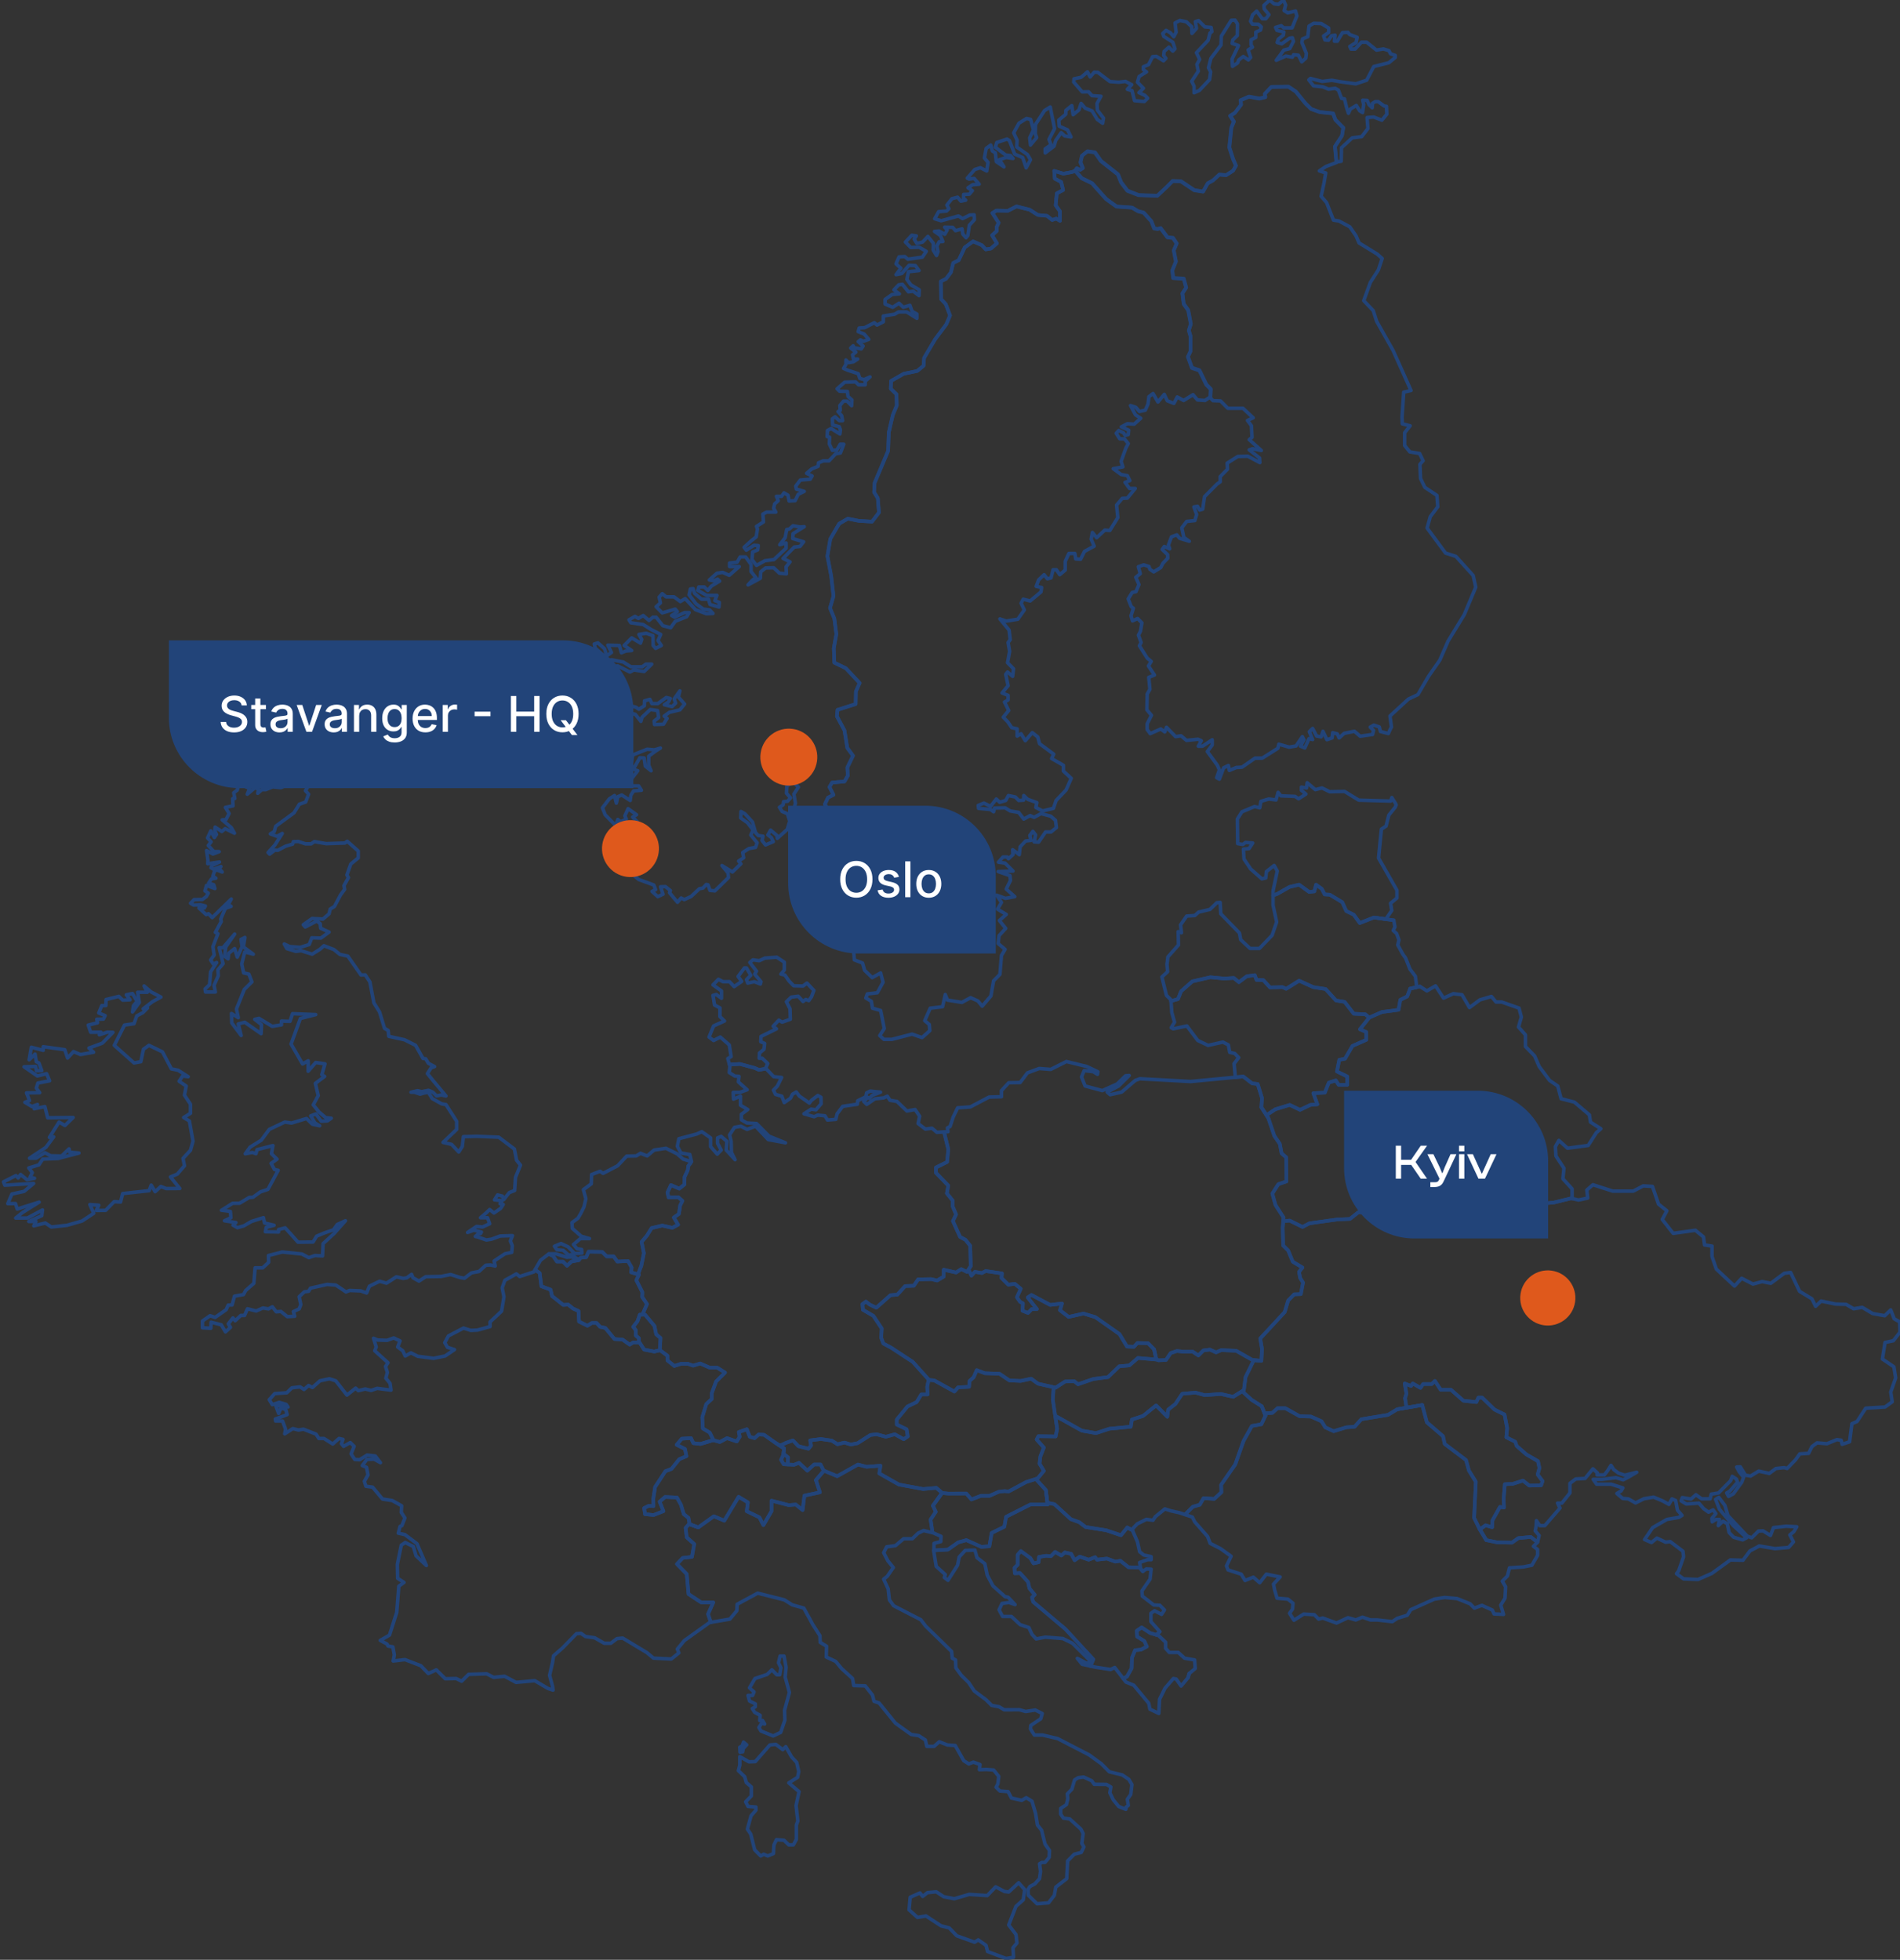 <?xml version="1.0" encoding="UTF-8"?>
<svg xmlns="http://www.w3.org/2000/svg" width="540" height="557" viewBox="0 0 540 557" fill="none">
  <rect x="0" y="0" width="540" height="557" fill="#333333" stroke="none"/>
  <g clip-path="url(#clip0_1_5)">
    <path d="M323.896 445.516L324.795 446.613L324.181 445.845L323.896 445.516Z" stroke="#224479" stroke-miterlimit="10" stroke-linecap="round" stroke-linejoin="round"></path>
    <path d="M359.374 401.661L358.584 399.664L359.659 402.363L359.374 401.661Z" stroke="#224479" stroke-miterlimit="10" stroke-linecap="round" stroke-linejoin="round"></path>
    <path d="M328.657 464.67L328.855 464.472L329.623 463.727L328.657 464.67Z" stroke="#224479" stroke-miterlimit="10" stroke-linecap="round" stroke-linejoin="round"></path>
    <path d="M337.65 476.825L337.672 476.694L337.98 475.641L337.65 476.825Z" stroke="#224479" stroke-miterlimit="10" stroke-linecap="round" stroke-linejoin="round"></path>
    <path d="M399.743 400.104L397.11 400.543L404.219 399.336L399.743 400.104Z" stroke="#224479" stroke-miterlimit="10" stroke-linecap="round" stroke-linejoin="round"></path>
    <path d="M222.668 413.2L222.822 411.664L222.646 413.485L222.668 413.2Z" stroke="#224479" stroke-miterlimit="10" stroke-linecap="round" stroke-linejoin="round"></path>
    <path d="M185.945 384.129L187.569 383.734L187.525 383.756L185.945 384.129Z" stroke="#224479" stroke-miterlimit="10" stroke-linecap="round" stroke-linejoin="round"></path>
    <path d="M202.772 409.297L199.086 410.394L202.706 409.319L202.772 409.297Z" stroke="#224479" stroke-miterlimit="10" stroke-linecap="round" stroke-linejoin="round"></path>
    <path d="M328.617 386.3L328.003 383.492L328.661 386.41L328.617 386.3Z" stroke="#224479" stroke-miterlimit="10" stroke-linecap="round" stroke-linejoin="round"></path>
    <path d="M221.419 410.746L220.278 410L222.823 411.667L221.419 410.746Z" stroke="#224479" stroke-miterlimit="10" stroke-linecap="round" stroke-linejoin="round"></path>
    <path d="M297.743 427.61L297.677 427.106L297.238 423.508L297.743 427.61Z" stroke="#224479" stroke-miterlimit="10" stroke-linecap="round" stroke-linejoin="round"></path>
    <path d="M265.146 427.947L267.734 424.327L267.756 424.305L265.146 427.947Z" stroke="#224479" stroke-miterlimit="10" stroke-linecap="round" stroke-linejoin="round"></path>
    <path d="M195.839 433.164L198.471 434.107L196.014 433.23L195.839 433.164Z" stroke="#224479" stroke-miterlimit="10" stroke-linecap="round" stroke-linejoin="round"></path>
    <path d="M422.403 437.727L420.582 434.677L420.429 434.414L422.403 437.727Z" stroke="#224479" stroke-miterlimit="10" stroke-linecap="round" stroke-linejoin="round"></path>
    <path d="M231.886 420.683L234.167 417.984L234.123 418.05L231.886 420.683Z" stroke="#224479" stroke-miterlimit="10" stroke-linecap="round" stroke-linejoin="round"></path>
    <path d="M358.493 314.711L360.468 317.782L359.941 316.949L358.493 314.711Z" stroke="#224479" stroke-miterlimit="10" stroke-linecap="round" stroke-linejoin="round"></path>
    <path d="M356.346 386.586L358.496 386.74L356.039 386.586H356.346Z" stroke="#224479" stroke-miterlimit="10" stroke-linecap="round" stroke-linejoin="round"></path>
    <path d="M396.119 261.555L393.859 261.226L390.48 260.766L396.119 261.555Z" stroke="#224479" stroke-miterlimit="10" stroke-linecap="round" stroke-linejoin="round"></path>
    <path d="M353.034 395.401L353.517 395.094L350.489 396.98L353.034 395.401Z" stroke="#224479" stroke-miterlimit="10" stroke-linecap="round" stroke-linejoin="round"></path>
    <path d="M320.387 434.148L321.857 434.938L321.615 434.785L320.387 434.148Z" stroke="#224479" stroke-miterlimit="10" stroke-linecap="round" stroke-linejoin="round"></path>
    <path d="M403.56 280.359L402.66 280.579L400.773 280.996L403.56 280.359Z" stroke="#224479" stroke-miterlimit="10" stroke-linecap="round" stroke-linejoin="round"></path>
    <path d="M214.466 303.523L215.694 304.072L217.713 303.721L217.581 303.611L218.195 302.273L216.638 300.781H215.782L215.848 299.289L217.142 298.214L217.318 296.569L216.221 296.064L216.286 294.572L220.674 292.422L219.731 291.676L221.355 289.943L222.298 290.513L224.623 289.68L224.536 286.718L223.505 284.721L224.865 283.405L226.861 283.142L228.221 284.634L228.989 284.063L229.867 284.392L230.635 283.317L231.315 281.496L229.34 279.412L228.221 280.246L225.567 280.18L224.272 278.842L223.066 277.109L221.947 276.867L222.912 275.704V273.467L220.762 272.062L217.405 272.304L215.782 273.05L213.983 272.808L213.105 273.554L215.014 276.033L214.488 276.867L216.286 279.017L216.111 279.675L214.4 279.017L212.513 279.412L212.162 278.425L213.369 277.196L212.162 275.112H211.57L209.771 277.525L210.802 278.929L208.652 280.421L207.357 279.017H205.471L204.198 278.337L202.64 279.917L205.054 281.65V283.734L203.584 282.659L202.64 282.9L203.079 285.643L204.615 286.455V288.934L205.909 290.184L202.816 291.588L201.521 294.748L202.816 295.735L204.703 294.748L207.27 296.985L207.796 300.298L206.853 300.869L207.313 302.558L210.297 302.404L214.466 303.523Z" stroke="#224479" stroke-miterlimit="10" stroke-linecap="round" stroke-linejoin="round"></path>
    <path d="M235.416 240.497L236.645 238.281L236.14 231.502L234.429 228.584L235.328 226.697L236.886 225.907L235.745 223.691L236.469 222.419L240.001 222.112L240.967 220.444L240.813 218.163L242.437 214.784L240.813 212.568L240.001 207.588L237.851 203.573L238.027 201.752L243.182 200.107L243.248 196.553L244.323 194.117L240.396 189.927L237.127 188.347L236.974 184.245L237.698 180.23L237.127 175.798L235.899 172.815L236.886 169.414L236.228 163.666L235.153 158.05L235.986 153.157L238.509 148.835L240.967 147.409L243.994 148.023L247.833 148.265L249.808 145.676L249.479 141.573L248.426 139.906L248.579 137.229L252.419 128.146L252.594 122.947L253.735 117.989L254.876 115.224L254.788 112.065L253.165 110.485L253.253 108.27L256.851 106.229L260.69 105.439L262.489 103.948L262.642 101.732L265.758 96.445L268.939 92.188L270.014 89.665L268.785 86.418L267.469 85.014L267.403 79.968L268.873 79.244L270.255 77.423L270.913 74.747L272.471 73.957L274.182 70.337L276.552 68.604L279.075 69.701L280.15 70.885L281.62 70.644L283.331 69.152L281.949 66.871L283.265 65.686V64.501L283.836 63.316L282.037 60.552L283.178 59.85L286.446 59.916L288.904 58.665L292.655 59.609L294.959 61.1L297.57 61.342L299.039 62.526L300.202 62.132L301.255 62.768V60.069L300.027 58.336L300.356 54.958L302.155 54.014L301.584 51.711L299.785 50.767L299.61 48.573L302.221 49.363L304.766 48.88L305.621 48.486L305.599 48.464L306.06 47.805L307.025 48.266L307.793 47.761L307.135 46.116L307.552 44.229L309.11 42.957L311.238 43.286L312.949 45.721L317.775 49.517L318.675 51.798L320.474 54.168L323.655 55.418L328.964 55.594L331.751 52.983L333.308 51.403L335.678 51.491L339.451 54.014L341.974 54.409L343.291 52.04L344.761 51.25L346.56 49.583L348.512 49.758L350.487 48.486L351.299 47.059L350.487 45.173L349.434 41.86L350.004 36.265L350.728 34.532L349.675 32.865L350.969 32.075L352.768 29.706L352.615 28.455L354.984 27.424L357.924 27.972L359.657 27.578L359.482 26.634L361.368 24.66L366.195 24.594L368.323 25.998L371.066 29.377L372.667 30.956L375.124 31.834L378.898 32.207L379.556 34.006L381.816 36.287L381.421 38.547L379.424 41.597L379.841 46.05L381.18 45.831L381.267 41.992L384.317 39.183L387.015 38.832L388.771 36.529L388.529 33.413L390.416 33.26L392.742 34.159L394.146 32.448L394.036 30.21L393.378 30.122L391.71 28.894H390.855L390.087 29.355L389.999 30.627L389.1 29.771L388.551 28.521L387.301 28.477L387.564 29.684L387.257 31.987L386.445 31.505L385.48 29.969L383.79 31L383.242 32.207L382.693 30.474L382.123 28.104L381.267 27.972L380.368 25.581L379.468 25.098L377.582 25.34L375.958 24.681L373.303 24.396L371.987 22.707L372.448 22.29L375.783 23.146L378.525 22.817L380.872 23.233L385.326 23.826L388.419 22.795L390.438 18.912L394.716 17.837L396.537 16.345V15.73L395.177 15.27L394.76 14.392L393.18 13.909L391.206 14.239L388.419 12.001H386.928L385.129 13.953H383.966L383.637 13.207L385.414 12.088L385.721 10.597L383.549 9.785L383.11 9.193L381.531 9.28L380.083 11.716H379.249L379.424 9.982L378.437 10.158L377.56 11.43L376.572 11.342L376.177 10.224L377.625 9.236V7.964L375.497 6.691L373.347 6.626L372.031 7.415L371.68 10.443L370.188 11.057L370.013 12.088L371.285 15.182L371.131 16.542L369.969 17.573L369.025 15.687L367.643 15.555L367.314 16.257L365.471 15.928L362.729 17.134L364.879 14.239L366.546 13.822L367.621 11.759L367.314 10.728L366.502 10.86L364.286 12.461L362.992 12.088L363.299 11.145L364.747 9.982L364.879 9.083L362.904 8.622L362.531 7.788L364.155 7.306L364.835 7.92H367.226L368.587 4.541L368.214 3.137L365.998 3.664L364.967 3.006L365.383 1.448L364.791 0L363.343 1.229L362.136 1.097L360.842 0.044L359.219 1.514L359.306 2.545L360.645 4.168L359.745 5.353H358.758L357.156 3.159L356.015 4.212L355.423 6.055L355.928 6.845L357.639 6.889L358.451 7.635L358.275 8.534L356.915 9.127V10.64L355.577 11.299V12.747L355.972 13.405L354.743 14.195L355.445 16.345L354.809 17.047L353.361 16.059L352.044 17.047L351.737 17.88L350.289 18.868L350.158 16.805L352.001 12.944L350.202 12.352L350.377 11.342L351.649 10.114L351.693 6.801L351.013 5.726L349.938 5.77L347.108 10.268L347.02 12.79L344.146 16.586L343.466 19.263L344.08 20.425L343.773 22.619L340.855 25.713L339.364 26.371V24.484L338.684 23.102L340.57 20.228L340.175 18.319L340.943 16.871L340.044 14.984L343.357 11.474L343.905 9.368L344.432 8.995L344.212 7.788L342.435 7.635L340.636 5.858L339.737 6.143L340.044 8.074L338.771 9.5L338.684 7.591L337.17 6.187L335.349 5.814L333.967 6.516L334.274 9.149L333.594 10.443L332.65 9.324L331.4 8.622L330.456 9.522L330.764 10.355L333.33 12.001L333.945 13.866L333.33 14.524L332.211 13.405L330.851 14.611L330.72 15.752L331.356 16.586L330.676 17.288L328.657 16.016L327.582 16.103L326.441 18.363L324.95 18.977V19.811L325.849 20.425L323.743 21.742L323.282 23.365L324.972 25.098L323.699 26.327L325.41 27.117L326.178 27.907L325.235 28.85L322.448 28.609L321.725 25.757L320.408 25.384L321.637 24.067L319.882 23.146L317.951 23.365L315.472 23.19L312.005 20.557L310.996 20.513L309.833 21.873L309.066 20.425L307.289 21.961L305.248 22.4L305.16 23.321L307.596 26.13L309.373 26.086L310.338 27.183L312.905 27.358L311.786 29.398L311.874 31.285L313.629 33.567L313.388 35.037L311.874 33.962L310.382 31.527L308.408 30.737L307.267 29.398L306.652 31.241L304.985 32.602L304.612 30.013L302.923 31.373L302.901 32.47L300.926 34.137L301.058 35.87L303.405 36.902L304.393 38.92L302.594 38.635L301.606 37.691L300.071 39.885L299.566 41.575L297.065 43.461L297.043 42.321L298.71 41.158L298.14 39.622L299.72 36.572L298.491 30.408L296.868 31.417L294.301 35.366L294.235 38.02L294.63 39.096L292.875 41.224L292.655 39.183L293.73 36.902L292.918 33.94L291.756 33.677L289.584 35.037L288.092 37.757L289.079 39.885L288.948 41.772L292.019 43.922L292.875 45.414L291.646 47.718L290.659 44.778L288.377 43.791L286.885 39.951L286.205 39.534L283.287 40.5L282.892 41.86L285.81 44.054L287.192 44.207L287.916 45.041L285.986 44.756L284.055 45.37L285.349 47.432L283.156 45.941L282.892 43.44L282.037 42.913L281.576 41.224L280.282 42.189L279.777 44.909L280.808 46.138L280.435 48.595L278.636 47.674L277.034 48.178L274.906 50.636L275.411 50.899L276.859 50.701L278.285 52.347L276.442 52.5L275.104 53.378L276.354 54.19L275.499 55.199L273.875 55.265L273.831 56.384L274.446 56.888L273.107 57.173L272.164 56.054L270.541 56.471L269.114 58.292L269.685 59.323L269.005 59.982L266.767 60.157L265.648 62.175L267.491 62.746L272.405 61.386L273.568 62.132L275.63 61.122L276.859 61.057L276.925 62.461L275.499 64.018L275.06 66.958L274.555 67.573L273.656 66.541L273.415 65.05L271.572 65.554L270.76 64.611L268.478 64.567L269.202 65.357L268.522 66.585L266.855 65.642L265.604 65.773L267.293 66.958L267.974 68.648L266.942 68.691L266.262 69.92L266.592 71.5L266.175 72.619L265.231 71.083L265.275 69.152L263.718 67.2L262.182 68.823L260.58 69.196L259.812 67.967L260.427 67.046L259.132 66.871L257.333 68.801L258.869 70.359L261.26 70.271L263.257 71.434L262.138 73.101L258.013 73.672L257.158 72.926L255.512 73.013L254.657 74.988L256.039 76.239L254.657 78.059L256.302 77.73L258.364 75.405L260.163 75.493L261.194 76.897L258.189 77.226L257.75 79.398L258.869 80.955L261.26 82.382L261.194 84.027L259.549 82.776L258.189 82.952L256.477 80.802L255.424 80.955L254.064 82.382L255.6 83.522L253.56 83.698L251.563 85.102V86.418L253.713 87.34L255.512 86.177L256.719 87.34L258.606 86.769L259.22 88.481L260.58 89.248V90.477L257.684 88.656H255.359L254.24 89.314L251.059 89.819V91.464L249.26 92.386L248.492 91.728L245.727 93.132L244.192 93.219L243.906 94.251L245.618 94.953L246.912 96.466L245.376 97.015L244.543 96.598L243.928 97.103L245.311 98.353L244.784 99.165L242.722 98.836L242.48 98.265L241.778 98.924L243.248 100.086L242.305 100.832L242.568 102.061H243.753L242.568 102.829L241.186 103.07L240.418 102.324V103.553L239.738 104.715L240.923 105.22L243.928 106.207L244.367 107.546L245.574 107.875L247.263 107.129L245.903 108.357V109.367H244.016L243.16 108.533L240.067 108.621L237.917 110.507L238.619 111.188L240.835 111.253L241.01 112.679L242.129 113.667L242.042 115.312L240.747 113.996H239.738L238.707 115.246L238.795 116.65L238.18 116.979L239.211 118.142L239.475 119.546H238.531L237.325 118.471L236.557 119.042L236.645 120.775L238.531 121.28L238.86 122.179L238.707 123.342L236.206 121.784L235.175 122.355L235.087 124.088L235.789 124.263L235.701 126.172L236.557 127.993L237.829 127.905L238.795 126.26H239.804L238.86 128.739L237.5 128.98L235.613 130.977H233.968L232.608 131.547L232.52 132.534L230.699 133.28L229.251 134.531L230.809 135.277L230.282 136.198L227.452 136.439L226.158 138.173L226.333 139.006L228.571 139.665L226.86 140.498L225.982 142.297L224.271 142.385L223.942 140.74L222.823 140.081L222.143 141.069H220.673L221.177 142.297L220.146 143.219L219.883 144.469L220.497 145.544H217.909L216.812 146.115L216.987 148.352L215.013 149.603L215.276 150.349L214.925 152.587L213.455 153.749L211.48 155.549L212.095 156.382L214.311 154.978L215.517 155.066L215.342 156.294L213.894 156.887L213.718 159.037L215.013 160.704L217.404 159.366L219.971 159.037L223.415 155.812V154.32L221.616 154.824L223.152 152.828L223.591 150.502L224.359 150.349L225.39 149.427L227.364 149.779L228.571 149.691L225.39 151.665L225.302 153.069L228.395 153.991L227.364 155.307L225.741 155.483L222.56 158.708L224.534 159.695L223.415 161.099L223.503 163.096L221.528 162.92L219.883 161.362L217.579 161.428L216.219 162.525L216.11 164.346L214.311 165.333L212.599 166.233L213.894 164.829L214.837 164.171L213.455 162.437V160.441L211.919 158.291H210.362L209.506 159.783L207.356 160.024V161.033H210.098L207.268 163.512L205.381 162.679L203.758 162.92L201.608 164.829L202.814 165.07L203.933 164.587L204.526 165.158L202.2 166.562L201.169 167.812L200.16 166.825H198.602L198.339 167.812L200.84 169.217H203.758L203.165 170.708L204.438 171.213L204.35 172.529L201.783 171.783L201.366 170.292H199.37L197.417 168.646L196.979 167.308L196.211 167.396L195.86 169.063L197.834 171.63L199.897 173.122L201.696 173.363L202.639 174.35L200.752 174.438L197.659 173.275L194.741 170.138L193.359 170.972L191.56 169.633H189.322L188.225 168.734L187.347 169.721L187.698 171.367L186.492 172.442L188.225 174.197L191.911 173.122L192.503 173.846L190.88 174.943L191.735 175.425L194.565 174.109H195.86L195.18 175.272L191.911 176.588L190.616 178.409L188.4 177.839L186.492 175.425H185.57L184.451 176.347L182.806 174.943L181.424 175.776L180.48 175.184L178.769 176.171L179.296 177.005L182.806 177.51L185.044 178.914L187.786 180.318L187.018 182.051L187.962 183.455L186.338 184.289L185.636 183.455L185.57 180.647L183.661 179.989L181.599 180.318L182.389 181.722L182.038 182.797L179.537 181.305L177.387 183.455L179.537 184.881L177.826 185.035L176.619 185.539L176.027 183.455L172.758 183.367L173.789 185.452L172.429 186.373L171.814 184.376L169.928 182.709L168.896 183.038L169.16 184.201L171.31 186.11L170.366 187.338L171.31 188.26L173.789 187.514L177.146 188.172L179.296 189.51H182.543L183.574 188.764H185.219L183.069 190.849L180.151 190.41L179.032 191.002L175.522 189.247L173.284 189.839L172.253 189.423L170.542 190.849L168.129 191.156L167.953 192.077L171.661 193.657L170.279 195.127L172.078 195.478L173.284 194.71H176.29L174.052 196.224H170.871L170.015 196.619L169.072 196.377L168.984 197.035L170.608 197.716H171.814L169.928 198.769L169.006 199.01L169.269 200.019L170.279 200.721L171.068 201.95L173.635 201.84L174.996 200.875L178.418 200.436L180.744 201.006L181.577 201.577L183.135 200.59L183.179 199.185L184.715 198.769L185.263 199.975H186.952L189.366 198.242L190.485 198.527L190.024 199.449L188.817 200.304L191.011 200.831L192.02 199.844L191.603 198.659L193.227 196.355L192.81 198.11L194.565 200.107L193.227 201.752L190.243 202.454L188.773 203.529L189.585 204.188L188.576 205.833L186.009 205.921L185.921 204.933L187.194 203.946L186.887 201.95L184.802 201.665L182.477 203.858L182.148 205.021L180.568 203.025L178.637 202.608L176.202 203.025L174.776 202.608L171.99 203.946H170.63L169.006 202.893L168.414 203.113L169.313 205.131L168.743 206.206L169.774 207.062L171.398 206.711L172.297 205.679L173.591 205.723L172.122 207.237L172.297 209.014L171.398 209.76L169.818 208.883L170.542 211.296L171.836 212.349L174.996 208.97L177.233 209.87L176.29 210.791L176.531 212.524L173.877 213.929L174.316 214.674L175.939 214.916L175.083 216.254L176.29 217.987L175.522 220.072L176.202 220.137L177.913 217.57L179.449 216.759L179.8 214.587L183.925 212.941L185.987 213.117L187.698 212.612L186.492 213.358L184.364 214.916V217.505L185.044 219.062L183.398 217.746L183.069 215.42L181.863 215.355L180.415 217.899L179.208 218.316L181.27 219.062L179.449 221.388H178.001L177.321 222.88L178.44 223.362H181.511L182.301 224.613L180.064 224.788L179.296 226.017L179.12 227.509L176.707 225.951L175.588 226.434L175.171 228.255L174.645 226.105L173.197 227.026L171.222 229.593L171.99 231.568L174.996 234.639L175.588 232.906L176.378 233.564L178.001 232.796L177.584 231.897L178.506 229.834L180.919 231.568L179.8 232.226L181.182 233.63L180.656 235.451L179.208 236.46L180.48 239.51L181.511 238.347L184.276 237.623L185.373 239.093L183.069 239.268L181.95 240.102L183.157 241.923L182.894 242.669L178.857 239.839L177.475 240.343L176.202 239.356L174.491 239.444V241.089L173.284 242.34L176.114 246.969L178.44 247.386L181.511 249.953L185.812 251.532L186.338 252.849L185.307 253.353L186.952 254.845L188.444 254.143L187.742 252.037L189.124 251.993L190.528 253.112L190.287 253.726L192.547 256.447L193.578 255.218L194.478 255.679L196.408 254.801L198.756 252.607L199.787 252.41L200.73 251.379L201.235 251.488L201.783 253.068L203.165 253.2L207.049 249.404L206.895 248.066L205.184 246.004L208.168 247.825L210.559 245.521L209.923 244.731L211.349 243.788L211.085 242.296L212.841 241.177L214.727 240.848L215.188 239.532L213.389 237.338L214.025 235.89L212.446 233.827L210.515 232.467L210.603 230.646L211.722 231.304L213.872 233.63L214.727 236.636L215.495 237.469L216.855 237.667L216.57 238.873L217.579 240.146L219.773 239.202L219.203 238.04L218.238 237.294L219.006 235.933L220.848 237.491L220.914 238.281L223.744 235.736L224.468 233.367L223.788 231.282L222.296 230.646L221.528 229.439L222.56 228.781L222.713 227.838L223.832 227.728L224.688 226.763L223.525 225.447L223.635 223.428L225.346 222.2L226.926 223.713L225.631 225.688L226.07 228.299L225.587 230.076L226.882 232.05L227.211 233.498L229.58 235.846L232.279 235.604L233.376 236.504L232.717 237.36L234.1 238.281L235.416 240.497Z" stroke="#224479" stroke-miterlimit="10" stroke-linecap="round" stroke-linejoin="round"></path>
    <path d="M342.876 109.234L340.923 105.197L338.795 104.495L337.654 101.336L338.378 99.756V95.5L337.895 93.833L338.466 92.034L337.72 88.106L336.447 86.329L336.074 83.324L337.149 81.7L336.447 79.155L333.464 78.958L333.222 76.786L334.232 74.285L333.617 71.126L334.451 69.151L333.398 67.571L331.84 67.418L329.888 64.807L329.054 65.048L328.067 64.895L327.255 62.833L325.061 60.397L323.503 60.002L321.77 58.971L317.36 58.664L314.421 56.536L310.406 52.038L307.466 50.612L305.623 48.484L304.767 48.879L302.222 49.362L299.612 48.572L299.787 50.766L301.586 51.709L302.157 54.013L300.357 54.956L300.028 58.335L301.257 60.068V62.767L300.204 62.13L299.041 62.525L297.571 61.341L294.961 61.099L292.657 59.608L288.905 58.664L286.448 59.915L283.179 59.849L282.038 60.551L283.837 63.315L283.267 64.5V65.685L281.951 66.869L283.333 69.151L281.622 70.643L280.152 70.884L279.077 69.7L276.554 68.603L274.184 70.336L272.473 73.956L270.915 74.746L270.257 77.422L268.875 79.243L267.405 79.967L267.471 85.013L268.787 86.417L270.016 89.664L268.941 92.187L265.76 96.443L262.644 101.731L262.491 103.947L260.692 105.438L256.852 106.228L253.254 108.269L253.167 110.484L254.79 112.064L254.878 115.223L253.737 117.988L252.596 122.946L252.421 128.145L248.581 137.228L248.428 139.905L249.481 141.572L249.81 145.675L247.835 148.264L243.996 148.022L240.968 147.408L238.511 148.834L235.988 153.156L235.154 158.048L236.229 163.665L236.888 169.413L235.9 172.813L237.129 175.797L237.699 180.229L236.975 184.244L237.129 188.346L240.398 189.926L244.325 194.116L243.25 196.552L243.184 200.106L238.028 201.751L237.853 203.572L240.003 207.587L240.815 212.567L242.438 214.783L240.815 218.162L240.968 220.443L240.003 222.111L236.471 222.418L235.747 223.69L236.888 225.906L235.33 226.696L234.43 228.583L236.142 231.501L236.646 238.28L235.418 240.496L234.101 238.28L232.719 237.358L232.522 237.578L230.767 238.587L231.205 243.282L232.105 244.554L232.324 248.109L233.948 248.942L234.54 249.754L234.189 252.08L236.69 251.048L235.132 249.469L235.44 247.78L236.515 247.823L235.988 248.898L237.875 249.973L238.489 251.136L236.207 252.935L235.813 254.668L236.515 256.358L236.207 258.749L235.176 259.802L236.471 261.579L238.336 262.018L239.476 264.848L240.508 265.682L242.57 269.741L242.811 272.812L245.137 273.712L245.729 275.774L247.879 277.858L250.292 276.52L250.973 279.174L249.349 282.158L246.497 282.487L246.08 283.65L247.638 284.571L247.967 286.546L250.292 287.204L251.324 292.338L250.029 294.334L251.236 295.409H253.474L259.222 293.918L262.052 294.905L264.268 292.93L264.114 291.175L262.82 290.1L264.377 286.546L267.888 286.129L268.656 282.663L269.27 284.242L273.372 284.901L275.852 283.562L277.936 284.484L279.142 285.975L281.622 283.08L282.389 278.758L284.188 276.937L284.627 271.562L285.658 269.828L283.684 268.161L283.947 265.923L285.834 263.861L284.035 261.623L285.987 259.89L283.508 258.398L284.627 256.489L283.267 254.427L285.746 255.327L288.401 254.844L285.987 252.694L287.194 250.215L287.04 248.876L283.684 247.714L287.896 247.56L285.658 245.322L283.771 245.059L285.066 243.567H286.251L286.602 244.072L287.896 242.909L287.808 241.505L289.695 242.909L289.936 240.671L291.494 239.026L293.03 238.85L292.701 237.446L293.556 236.283L294.324 237.293L293.907 239.267L295.18 239.355L297.154 236.459H298.712L300.248 235.208L299.985 233.146L298.624 231.983L295.86 231.237L293.907 232.312L292.789 231.808L290.968 232.795L289.52 230.908L287.106 230.491L285.658 229.592L282.653 229.658L282.389 230.733L281.534 230.075L278.111 229.746L278.023 228.912L279.647 228.254L281.534 229.175L283.157 227.091L284.123 228.012L285.834 227.508L286.602 226.104L288.576 226.52L289.52 227.508L290.902 227.42L290.968 226.104L292.087 227.179L294.675 228.1L294.412 229.504L296.299 230.491L299.392 229.746L300.16 227.508L302.99 224.524L304.46 221.211L302.222 219.149V217.503L298.888 215.595L299.48 214.344L295.443 211.361L294.939 209.452L293.381 208.223L291.406 210.527L290.2 208.552L289.081 209.21V207.148L287.545 206.819L286.426 205.152L285.132 203.835L286.689 201.927L285.483 199.535L286.514 198.943V197.627L284.803 196.947L286.514 194.884L285.834 191.659L286.36 191.001L287.808 192.23L288.05 190.08L286.36 188.346L286.953 185.121L286.514 182.62L287.106 181.809L286.799 179.088L284.188 175.907L285.987 176.521L289.278 175.995L291.121 173.34L290.2 171.453L290.814 170.29L292.789 170.795L295.86 168.228L296.036 166.978L294.5 166.649L295.18 164.828L296.738 163.336L297.681 164.499L298.712 164.257L299.304 161.932H300.248L301.191 163.336L302.749 162.019V159.54L303.78 157.302H305.491L305.733 158.86L307.115 158.948L308.234 156.71L310.976 155.218L310.12 153.244L310.472 151.335L311.678 152.827L313.982 150.677L315.43 150.765L317.689 147.123L317.338 143.547L318.962 141.638L320.41 141.572L322.648 138.83H321.024L319.752 137.097L321.112 136.592L320.41 135.188L318.633 134.859L316.395 133.213L319.137 132.709L318.633 131.129L319.993 127.334L320.673 126.083L319.598 124.745L318.216 124.701L317.229 123.143L317.953 122.353L319.335 123.034L319.796 123.758L320.673 123.516L320.783 122.244L318.699 121.322L320.41 120.423L322.341 120.554L324.205 118.887L322.713 117.9L321.309 115.267L322.801 115.75L323.832 116.956L325.5 116.583L326.268 114.85L326.531 112.744L327.716 111.845L329.098 114.258L330.897 112.086L331.752 113.907L333.639 114.653L334.583 112.832L336.403 113.819L339.058 112.174L340.331 113.666L342.481 113.819L343.951 112.832L344.038 112.942L344.148 110.55L342.876 109.234Z" stroke="#224479" stroke-miterlimit="10" stroke-linecap="round" stroke-linejoin="round"></path>
    <path d="M402.989 197.405L406.017 192.205L409.198 187.642L411.567 182.201L416.153 174.698L419.422 166.888L418.698 163.575L413.783 158.134L410.843 157.191L405.6 150.082L406.499 146.857L408.628 144.027L408.386 140.802L404.964 138.52L403.735 135.997L403.56 131.983L404.459 130.951L403.472 128.889L400.686 128.428L399.216 126.607V122.987L400.773 121.013L398.557 120.464L398.47 118.578L398.952 111.469L401.015 110.987L395.947 99.644L391.274 91.351L390.287 88.28L387.588 85.45L389.475 80.25L391.756 76.696L392.831 73.471L391.427 72.22L386.272 69.061L385.372 66.999L383.639 64.476L380.546 62.808L378.988 62.567L377.035 57.587L375.478 55.788L376.289 52.08L376.794 49.162L374.973 48.57L376.816 47.341L379.8 46.2V46.113L379.383 41.659L381.379 38.609L381.752 36.35L379.492 34.046L378.834 32.269L375.061 31.874L372.603 30.997L371.002 29.417L368.26 26.06L366.132 24.656L361.305 24.744L359.418 26.718L359.594 27.662L357.882 28.057L354.921 27.508L352.551 28.54L352.705 29.79L350.906 32.159L349.589 32.949L350.642 34.595L349.918 36.328L349.348 41.922L350.423 45.235L351.235 47.122L350.423 48.548L348.449 49.82L346.496 49.667L344.697 51.334L343.227 52.124L341.911 54.493L339.388 54.099L335.614 51.576L333.245 51.488L331.687 53.067L328.901 55.678L323.57 55.503L320.388 54.252L318.589 51.883L317.69 49.601L312.863 45.806L311.152 43.348L309.024 43.041L307.466 44.292L307.049 46.178L307.708 47.824L306.94 48.307L305.974 47.868L305.514 48.526L307.378 50.676L310.318 52.102L314.333 56.6L317.273 58.728L321.683 59.035L323.416 60.066L324.974 60.461L327.19 62.896L328.001 64.958L328.989 65.112L329.8 64.871L331.775 67.481L333.332 67.657L334.407 69.237L333.574 71.211L334.188 74.392L333.157 76.893L333.398 79.065L336.404 79.263L337.106 81.808L336.031 83.431L336.404 86.437L337.676 88.214L338.422 92.141L337.852 93.962L338.335 95.629V99.885L337.589 101.465L338.73 104.624L340.858 105.326L342.81 109.341L344.083 110.658L343.973 113.049L344.741 113.861L346.891 113.949L348.953 116.033H353.253L356.171 118.753L354.548 119.499L355.667 120.991L355.842 124.304L355.052 124.962L358.475 128.033L355.996 127.529L355.052 127.858L357.97 130.162L358.058 131.478L354.635 129.657L351.783 129.745L348.778 131.631L348.865 133.365L346.803 135.449V136.941L345.86 137.599L342.349 141.153L341.823 144.707L340.967 144.97L340.353 143.895L339.322 144.071L340.09 146.221L339.585 147.954L337.26 148.196L335.877 150.016L336.47 152.759L338.006 153.834L335.263 153L334.473 152.013L332.938 152.583L332.082 154.909L332.433 155.984L330.897 155.326L330.305 156.159L331.841 157.629L331.884 158.66L330.524 160.065L329.888 161.315L327.892 162.544L326.816 161.798L326.553 161.008L325.061 160.547L323.526 161.074L324.074 163.048L322.802 164.079L323.701 166.142L322.846 168.16L321.771 168.401L320.652 170.222L321.507 172.416L322.122 172.877L321.442 175.027L321.88 176.453L323.328 175.795L324.535 177.024L324.14 179.371L323.548 180.534L324.316 182.596L323.833 183.539L326.071 187.072L327.19 187.971L326.4 189.288L328.111 191.854L326.487 192.513L326.816 195.913L326.049 197.251L325.961 201.727L327.255 203.307L326.049 205.698V207.343L326.904 208.506L329.91 207.19L331.029 208.024L331.533 206.707L334.122 209.362L335.658 209.12L337.216 210.437L340.485 210.108L341.428 210.525L340.572 212.082H341.779L344.521 210.261V211.753L343.139 213.596L345.969 217.479L346.562 218.796L345.794 221.033L346.562 221.45L347.768 218.225L349.129 217.567L349.392 218.971L351.366 218.138L352.99 218.05L356.676 215.483H358.738L363.192 212.675L363.455 211.512L366.373 212.346L368.347 212.016L370.146 209.362L370.585 210.261L369.642 212.082L370.848 212.587L372.033 209.932L373.064 210.196L372.121 207.958L373.064 207.036L374.183 209.186L375.478 209.428L376.004 207.848L377.123 210.239L378.593 209.735L378.768 208.243L380.063 208.572L380.589 209.735L382.037 208.418L384.955 207.848L386.579 209.252L390.111 208.748L390.374 207.585L389.431 206.663L390.462 206.093L391.998 206.597L392.349 207.914L394.587 208.484C394.587 208.484 395.025 207.387 395.464 206.641L395.047 203.504L400.269 198.699L402.967 197.427L402.989 197.405Z" stroke="#224479" stroke-miterlimit="10" stroke-linecap="round" stroke-linejoin="round"></path>
    <path d="M366.502 252.079L369.222 251.443L372.074 253.505L373.544 253.351L374.027 251.443L375.672 252.627L376.484 254.207L377.954 254.295L381.486 256.423L382.627 258.946L384.755 259.977L386.466 262.346L390.481 260.767L393.86 261.227L395.549 258.792L395.22 256.73L397.019 255.238V253.022L391.798 243.873L392.609 235.668L393.926 234.791L394.715 231.675L396.493 229.481L396.8 228.801L396.668 228.428L395.571 226.673L395.264 227.682L386.181 227.419L382.144 224.94L377.932 225.028L375.716 223.953L373.83 224.435L371.504 222.461L371.328 223.953L369.88 223.711V224.611L371.153 225.686L369.091 227.024L368.06 226.344L364.045 226.191L363.255 225.203L362.662 227.353L360.6 227.09L358.362 227.748L358.033 229.591L356.563 229.24L352.965 230.732L351.671 232.794L351.759 239.771L353.207 240.012L353.996 239.442L356.037 239.595L355.006 241.175L353.382 241.329L353.558 244.159L355.444 246.967L358.626 249.775L359.744 249.534L359.92 247.713L362.136 245.98L363.013 247.559L361.807 253.264V254.492L362.992 254.075L366.502 252.079Z" stroke="#224479" stroke-miterlimit="10" stroke-linecap="round" stroke-linejoin="round"></path>
    <path d="M335.68 281.735L338.861 278.927L343.995 277.743L347.944 278.115L350.642 277.94L352.112 279.147L354.328 277.479L356.631 277.15L357.114 278.51L359.067 278.576L360.953 280.638L364.486 280.551L365.539 281.033L369.225 278.73L373.217 280.551L376.75 281.099L379.69 284.346L382.147 284.741L384.757 288.12L388.026 288.273L389.145 289.217L392.743 287.637L397.482 287.001L397.987 284.171L399.939 283.205L400.773 280.99L402.66 280.573L402.265 277.479L400.707 275.417L399.479 272.28L398.733 271.249L397.263 268.572L397.592 267.146L396.934 265.325L395.968 264.469L396.451 263.438L396.122 261.551L390.484 260.762L386.469 262.341L384.757 259.972L382.629 258.941L381.489 256.418L377.956 254.29L376.486 254.202L375.675 252.622L374.029 251.438L373.547 253.346L372.077 253.5L369.225 251.438L366.504 252.074L362.994 254.07L361.809 254.487V257.229L362.84 262.034L361.546 265.83L357.948 269.559H355.271L352.617 267.08L352.266 265.171L346.956 259.709L346.781 256.483L345.837 256.571L343.863 258.48L340.682 259.226L339.563 260.213L337.259 260.367L335.526 262.868L335.789 265.106L334.846 264.777L334.934 268.572L331.928 271.973L331.665 274.123L331.84 276.185L330.217 277.677L331.511 282.898L332.784 284.149L332.806 284.522L334.802 283.951L335.68 281.735Z" stroke="#224479" stroke-miterlimit="10" stroke-linecap="round" stroke-linejoin="round"></path>
    <path d="M355.887 307.937L357.444 308.09L358.673 312.105L358.497 314.716L359.945 316.954L362.446 315.286L366.549 314.036L369.489 315.44L372.429 314.036L374.403 313.86L373.262 310.701L376.531 310.548L377.672 307.696L379.647 307.081L380.458 308.332H382.916V305.962L379.976 304.536L380.634 301.223L382.257 300.916L384.386 297.274L388.313 295.541V293.325L386.514 292.536L389.146 289.223L388.027 288.279L384.758 288.126L382.148 284.747L379.691 284.352L376.751 281.105L373.218 280.557L369.226 278.736L365.54 281.039L364.487 280.557L360.954 280.645L359.068 278.582L357.115 278.516L356.633 277.156L354.329 277.485L352.113 279.153L350.643 277.946L347.945 278.122L343.996 277.749L338.862 278.933L335.681 281.742L334.803 283.957L332.807 284.528L333.048 287.797L333.816 290.517L332.872 292.097L333.443 292.404L337.326 291.592L340.419 295.717L343.359 297.121L347.55 296.178L349.107 296.967L349.502 299.095L350.906 299.403L352.047 300.587L350.731 302.32L351.104 306.182L353.342 305.962L355.887 307.937Z" stroke="#224479" stroke-miterlimit="10" stroke-linecap="round" stroke-linejoin="round"></path>
    <path d="M399.937 283.209L397.985 284.174L397.48 287.004L392.741 287.64L389.143 289.22L386.511 292.533L388.31 293.323V295.539L384.383 297.272L382.254 300.914L380.631 301.221L379.973 304.534L382.913 305.96V308.329H380.455L379.644 307.079L377.669 307.693L376.528 310.545L373.259 310.699L374.4 313.858L372.426 314.033L369.486 315.437L366.546 314.033L362.443 315.284L359.942 316.951L360.469 317.785L362.18 322.831L363.738 325.113L364.242 327.811L365.537 328.908L365.625 335.775L363.321 336.565L361.61 339.241L362.509 342.488L364.791 346.042L364.703 347.117L366.502 346.898L370.188 348.719L372.162 347.688L380.082 346.591L383.681 346.437L386.072 344.529L387.454 344.616L390.24 346.108L396.778 347.052L399.564 348.39L400.047 349.662L403.974 348.171L405.861 349.816L407.419 349.75L408.384 348.785L411.828 349.267L413.386 349.97L416.918 347.885L420.034 348.28L420.494 350.364L422.359 350.979L424.465 348.478L426.835 348.368L428.765 349.575L432.034 348.631L433.987 350.299L436.444 349.97L436.685 346.262L438.331 342.093L441.688 341.764L446.492 340.58L446.799 340.645V337.881L444.189 335.029L444.496 332.045L442.214 328.557L442.061 325.88L443.048 324.125L445.505 326.341L451.385 325.551L453.688 321.931L454.983 320.812L452.043 318.926L451.714 316.863L447.458 313.243L443.684 312.278L442.719 308.658L440.415 307.079L437.453 303.129L436.159 300.124L433.548 297.425V294.113L431.574 291.897L432.385 289.066L431.727 286.522L426.813 284.788H425.189L423.873 283.209L420.604 284.174L417.642 286.368L415.514 282.726L413.057 282.419L410.271 283.691L407.989 280.203L405.532 281.629L403.557 280.357L400.771 280.993L399.937 283.209Z" stroke="#224479" stroke-miterlimit="10" stroke-linecap="round" stroke-linejoin="round"></path>
    <path d="M527.802 404.006L530.26 400.233L535.744 399.904L537.785 398.412L537.368 395.647L538.772 391.632L538.267 388.473L534.998 386.257L535.744 381.54L538.114 381.058L540.001 378.623L539.913 375.705L538.355 374.827L537.368 372.304L535.657 373.949L532.234 373.335L529.272 371.58L526.815 371.975L524.687 370.724L521.681 370.637L517.579 369.781L516.021 371.273L514.968 369.145L511.458 367.017L508.913 361.664L507.114 361.883L503.274 364.735L500.817 364.252L498.206 364.954L495.003 363.309L492.963 365.525L487.807 360.698L486.579 357.166V354.16L484.451 353.831L484.143 351.55L481.84 349.663L475.543 350.54L472.428 346.591L473.744 344.134L471.375 342.247L469.642 337.201L467.031 337.048L464.179 338.54H458.365L452.727 336.719L450.993 338.233L451.235 340.514L448.624 341.063L446.803 340.646L446.496 340.58L441.691 341.765L438.335 342.094L436.689 346.262L436.448 349.97L433.991 350.299L432.038 348.632L428.769 349.575L426.838 348.368L424.469 348.478L422.363 350.979L420.498 350.365L420.037 348.281L416.922 347.886L413.39 349.97L411.832 349.268L408.388 348.785L407.422 349.751L405.865 349.816L403.978 348.171L400.051 349.663L399.568 348.39L396.782 347.052L390.244 346.109L387.458 344.617L386.075 344.529L383.684 346.438L380.086 346.591L372.166 347.688L370.192 348.719L366.506 346.899L364.707 347.118L364.553 348.961L364.685 353.985L366.111 355.411L367.427 358.614L370.17 360.259L369.204 361.488L369.511 363.199L370.345 364.538L369.709 367.807L367.822 367.872L366.111 369.627L365.124 372.918L358.169 380.422L358.674 383.427L358.498 386.74L356.348 386.586L354 391.391L353.518 395.099L353.035 395.406L355.734 397.863L358.586 399.662L359.376 401.659L361.613 401.571L363.083 400.233H365.299L369.38 402.514L372.561 402.602L375.589 403.94L376.664 405.673L379.033 406.77L382.631 405.673L385 405.498L386.887 403.37L394.5 402.119L397.111 400.54L399.744 400.101L399.327 397.38L399.722 396.13L399.239 393.212L401.038 393.914L401.521 393.212L403.736 394.463L404.46 393.366H406.918L407.817 392.488L409.463 395.011H412.402L415.913 398.104L419.599 398.499L420.169 397.227H421.244L424.754 400.627L427.606 402.032L428.352 405.893L428.111 408.504L430.656 409.776L431.051 410.961L433.837 413.396L437.106 415.283L437.523 417.257L437.018 419.078L438.422 420.965L438.006 422.15L434.649 422.238L432.85 420.811L429.91 421.755L427.694 421.843L427.365 425.792L427.453 428.468L426.312 428.293L424.184 432.088L424.096 434.063L422.209 433.514L420.586 434.677L422.407 437.727L425.522 438.363L429.691 438.451L431.533 437.156L435.066 436.827L436.974 438.341L436.996 438.319L437.435 436.41L436.316 435.094L436.579 433.778L436.667 432.198L437.611 433.602H439.059L443.359 428.622L442.678 427.218H443.885L446.189 424.322V421.601L447.834 420.351L450.489 420.197L452.727 417.455L453.999 418.618L453.911 419.188H455.974L456.917 417.959L457.86 416.468L458.65 417.696L460.01 418.683L461.744 419.276L465.166 418.442L462.775 419.846L461.327 420.592L459.264 419.978L455.315 420.46H452.814L453.78 421.843H457.904L461.239 422.896L460.756 423.729L459.528 424.475L461.195 425.879L462.775 426.011L464.837 427.152L467.228 425.967L469.971 425.506L472.538 426.582L474.337 427.569L475.192 426.011L476.245 426.472L476.75 429.214L478.044 430.706L477.101 431.276L473.744 431.847L469.707 434.172L467.404 437.573L469.378 438.407L470.914 437.156L473.393 438.319L474.688 438.143L478.308 440.886L478.483 442.465L477.101 446.436L476.487 447.27L478.483 448.74L482.586 448.916L486.535 447.182L491.778 443.365L495.376 443.453L497.351 440.798L500.005 439.394L504.481 440.14L508.342 439.811L509.724 438.231L508.693 436.257L509.812 435.335L510.668 433.931L507.662 433.778L504.042 434.172L503.187 436.41L501.059 435.094L499.764 435.16L497.855 437.068L496.583 436.586L491.098 430.772L490.243 427.876L488.509 425.572L487.588 426.143L488.685 428.951L492.634 433.602L496.407 437.068L495.289 437.661L492.722 436.915L491.427 435.576L490.923 433.097L489.716 432.351L488.356 433.602L488.685 431.847H487.654L486.623 432.527L486.535 431.518L487.654 430.201L486.886 429.126L485.591 429.785L484.209 428.797L482.849 427.218L479.251 427.459L477.781 426.56L478.132 425.638L480.611 426.055L481.993 424.826L483.617 425.989H486.03L486.359 424.651L488.422 424.322L491.866 420.833L492.305 419.605L493.49 420.351L493.841 421.25L491.603 423.817L490.747 424.322L491.274 425.309L492.634 424.563L495.047 421.25L495.552 419.846L494.279 418.288L493.577 416.95L494.608 416.884L496.078 419.276L497.526 419.517L499.852 418.113L502.858 418.771L504.744 417.367L507.07 417.126L507.926 417.367L510.317 414.888L511.523 413.221L514.025 413.067L514.968 411.158L516.416 410.083L519.246 410.325L522.076 409.162L523.283 409.337L523.546 410.5L525.674 409.776L525.696 409.579L526.332 404.642L527.802 404.006Z" stroke="#224479" stroke-miterlimit="10" stroke-linecap="round" stroke-linejoin="round"></path>
    <path d="M405.533 404.244L410.118 408.193L410.601 410.387L416.656 414.972L417.49 417.978L419.442 421.137L418.96 431.404L420.43 434.41L420.583 434.673L422.207 433.511L424.093 434.059L424.181 432.084L426.309 428.289L427.45 428.465L427.362 425.788L427.691 421.839L429.907 421.751L432.847 420.808L434.646 422.234L438.003 422.146L438.42 420.961L437.016 419.075L437.52 417.254L437.103 415.279L433.834 413.392L431.048 410.957L430.653 409.772L428.108 408.5L428.35 405.889L427.604 402.028L424.752 400.624L421.241 397.223H420.166L419.596 398.496L415.91 398.101L412.4 395.007H409.46L407.815 392.484L406.915 393.362H404.458L403.734 394.459L401.518 393.208L401.035 393.91L399.236 393.208L399.719 396.126L399.324 397.377L399.741 400.097L404.217 399.329L405.533 404.244Z" stroke="#224479" stroke-miterlimit="10" stroke-linecap="round" stroke-linejoin="round"></path>
    <path d="M431.533 437.159L429.691 438.453L425.522 438.366L422.407 437.729L420.432 434.417L418.962 431.411L419.445 421.143L417.492 417.984L416.659 414.979L410.603 410.393L410.121 408.199L405.536 404.25L404.219 399.336L397.111 400.543L394.5 402.122L386.887 403.373L385.001 405.501L382.631 405.676L379.033 406.773L376.664 405.676L375.589 403.943L372.561 402.605L369.38 402.517L365.299 400.235H363.083L361.613 401.574L359.376 401.661L359.661 402.364L358.498 404.799L355.8 405.281L353.43 409.538L351.061 416.229L347.068 421.999L347.134 424.127L345.093 426.014L342.066 425.795L340.991 427.681L339.038 428.23L336.778 430.468L338.863 431.17L339.564 432.552L343.206 436.698L343.952 438.651L346.892 440.143L349.898 442.315L348.582 445.057L349.02 446.198L352.772 447.405L353.847 449.204L356.216 448.26L358.015 449.84L359.902 447.405L363.829 448.194L361.942 450.235L362.272 451.902L362.952 454.228L366.023 454.491L367.493 455.676L367.34 457.343L366.506 458.528L367.756 460.502L370.521 458.747L373.548 458.923L374.777 460.173L375.918 459.866L379.845 461.292L383.114 459.778L385.33 460.414L387.216 459.625L389.498 460.414H391.473L395.707 460.897L397.111 459.954L399.963 459.076L400.95 457.497L407.664 454.491L410.603 454.03L414.114 454.337L417.821 455.829L419.028 457.058L421.178 456.268L424.14 457.606L424.623 458.703L427.321 458.835L426.531 456.202L427.738 454.228L427.913 450.981L426.97 449.401L428.418 447.931L429.01 445.606L432.981 445.342L435.373 444.86L436.996 442.051V440.384L435.812 439.485L436.974 438.344L435.066 436.83L431.533 437.159Z" stroke="#224479" stroke-miterlimit="10" stroke-linecap="round" stroke-linejoin="round"></path>
    <path d="M346.979 396.196L342.393 396.525L339.783 395.801L336.009 396.13L334.057 399.048L332.016 400.628L331.753 402.668L328.572 399.443L324.886 402.427L321.705 403.458L321.376 405.498L315.321 406.069L311.481 407.319L307.466 406.617L299.897 402.383L300.117 403.853L300.446 406.069L300.029 408.263L295.115 408.197L294.632 409.14L296.672 411.422L295.685 413.945L295.444 416.007L296.672 418.047L294.895 420.198L294.391 420.351L297.243 423.51L297.681 427.108L299.7 427.525L304.351 431.781L306.742 432.637L308.519 433.997L314.421 434.941L318.589 436.345L320.388 434.151L321.617 434.787L323.197 433.12L325.807 431.825L327.694 432.088L328.374 431.057L331.073 428.863L332.806 429.412L335.175 429.938L336.777 430.465L339.037 428.227L340.989 427.679L342.064 425.792L345.092 426.011L347.132 424.125L347.067 421.996L351.059 416.227L353.429 409.535L355.798 405.279L358.497 404.796L359.66 402.361L358.585 399.662L355.732 397.863L353.034 395.406L350.489 396.986L346.979 396.196Z" stroke="#224479" stroke-miterlimit="10" stroke-linecap="round" stroke-linejoin="round"></path>
    <path d="M351.322 383.907L347.066 383.732L345.618 384.368L343.863 383.578L342.02 383.819L340.594 385.245L338.992 384.17H336.294L334.517 383.973L332.718 384.565L331.358 386.54L329.23 386.628L328.615 386.299L328.659 386.408L323.416 385.948L320.958 388.076L318.106 388.317L314.925 391.388L310.735 391.937L306.391 393.429L305.338 392.573L302.727 392.639L300.029 394.394L299.458 394.262L299.217 397.751L299.897 402.38L307.466 406.614L311.481 407.316L315.32 406.066L321.375 405.495L321.704 403.455L324.885 402.424L328.571 399.44L331.752 402.665L332.016 400.625L334.056 399.045L336.009 396.127L339.782 395.798L342.393 396.522L346.978 396.193L350.489 396.983L353.516 395.096L353.999 391.388L356.346 386.584H356.039L351.322 383.907Z" stroke="#224479" stroke-miterlimit="10" stroke-linecap="round" stroke-linejoin="round"></path>
    <path d="M331.097 479.827L333.488 477.063L334.3 477.216L335.682 479.191L337.656 476.821L337.985 475.637L339.697 474.211L339.521 471.775L336.669 471.293L334.87 469.647H332.325L331.272 468.463V466.729L328.859 464.47L328.661 464.667L326.862 464.119L324.471 462.539L323.089 463.482L323.177 465.15L325.217 466.4L325.941 467.98L324.252 468.858L322.606 469.011L321.707 471.205L321.619 474.145L320.303 476.514L319.228 477.063L319.995 478.072L322.233 478.971L326.489 484.105L326.818 485.773L329.341 486.979L329.561 482.964L331.097 479.827Z" stroke="#224479" stroke-miterlimit="10" stroke-linecap="round" stroke-linejoin="round"></path>
    <path d="M310.732 471.624L302.812 463.024L293.641 455.279L293.312 454.029L294.058 453.239L292.566 451.418L292.172 449.597L289.868 447.074L288.42 447.162L288.332 445.582L289.232 444.726V441.874L290.131 440.843L292.83 442.818L293.729 444.332L295.199 444.002L295.287 442.511L297.327 442.182L298.709 442.269L299.872 441.085L301.649 442.116L302.637 441.238L304.436 441.633L305.423 443.454L306.893 442.423L309.416 443.3L311.237 442.576L311.785 443.3L314.571 442.971L316.963 443.849L318.433 443.608L320.714 445.429L323.896 445.516L324.181 445.845L323.896 444.09L326.111 443.3H327.164V442.423L325.058 441.962L323.896 441.019L323.259 438.167L321.855 434.942L320.385 434.152L318.586 436.346L314.418 434.942L308.516 433.998L306.739 432.638L304.348 431.782L299.697 427.526L297.678 427.109L297.744 427.614H292.83L285.941 431.102L285.436 433.932L281.838 435.688L281.18 439.483L278.898 439.637L274.642 437.728L272.339 438.364L269.399 440.426L265.406 440.646L265.384 440.887L266.086 445.187L268.653 447.513L268.389 448.346L269.421 449.158L272.163 444.858L272.602 442.533L274.335 440.646L277.077 440.558L277.67 442.708L279.907 444.441L280.588 447.688L282.211 450.738L285.656 453.809L286.511 453.963L288.486 456.047L286.774 455.455L284.8 455.718L283.944 457.539L284.954 459.426H287.455L289.934 461.751L292.435 462.585L293.29 464.494L294.497 465.81L297.064 465.305L302.066 465.7L304.808 467.039L310.315 472.501L308.758 472.677L306.191 471.339L307.551 473.006L309.92 473.533V473.511L310.732 471.624Z" stroke="#224479" stroke-miterlimit="10" stroke-linecap="round" stroke-linejoin="round"></path>
    <path d="M321.619 474.147L321.706 471.208L322.606 469.014L324.251 468.86L325.941 467.982L325.217 466.403L323.176 465.152L323.089 463.485L324.471 462.542L326.862 464.121L328.661 464.67L329.626 463.726L327.103 460.896V458.527L328.157 457.803L330.131 458.834L330.943 457.583L329.626 456.245L327.915 456.157L324.646 453.634L324.558 452.142L326.862 448.808L327.169 445.978L325.787 445.912L324.8 446.614L323.9 445.517L320.719 445.429L318.437 443.608L316.967 443.849L314.576 442.972L311.79 443.301L311.241 442.577L309.42 443.301L306.897 442.423L305.427 443.454L304.44 441.634L302.641 441.239L301.654 442.116L299.877 441.085L298.714 442.27L297.332 442.182L295.292 442.511L295.204 444.003L293.734 444.332L292.834 442.818L290.136 440.844L289.236 441.875V444.727L288.337 445.583L288.425 447.162L289.873 447.074L292.176 449.597L292.571 451.418L294.063 453.239L293.317 454.029L293.646 455.28L302.817 463.024L310.737 471.624L309.925 473.511V473.533L311.351 473.84L315.629 474.498L316.814 473.928L319.227 477.065L320.302 476.517L321.619 474.147Z" stroke="#224479" stroke-miterlimit="10" stroke-linecap="round" stroke-linejoin="round"></path>
    <path d="M272.341 438.364L274.644 437.727L278.9 439.636L281.182 439.482L281.84 435.687L285.438 433.932L285.943 431.102L292.832 427.613H297.746L297.241 423.511L294.389 420.352L291.625 421.229L286.667 423.906L285.482 423.796L283.837 423.993L281.248 425.134H278.791L276.092 426.165L274.622 424.476L269.532 424.498L267.733 424.323L265.144 427.943L265.956 429.676L264.486 431.892L265.035 435.621L265.232 435.665L267.448 436.652L267.382 438.144L265.474 438.649L265.408 440.645L269.401 440.426L272.341 438.364Z" stroke="#224479" stroke-miterlimit="10" stroke-linecap="round" stroke-linejoin="round"></path>
    <path d="M296.672 418.045L295.444 416.004L295.685 413.942L296.672 411.419L294.632 409.137L295.115 408.194L300.029 408.26L300.446 406.066L300.117 403.85L299.897 402.38L299.217 397.751L299.458 394.263L295.027 393.275L293.074 391.849L290.047 392.486L286.865 392.332L284.079 390.445L279.911 390.292L277.607 389.414L276.708 391.454L275.567 392.486L275.413 394.153L272.298 394.306L271.245 395.491L265.519 392.332L263.917 392.178L263.522 394.153L263.632 396.325H261.833L260.516 398.497L257.906 399.747L254.878 403.455V404.881L257.664 406.219L257.993 408.26L256.853 409.05L254.308 407.645L251.763 408.347L249.152 407.645L247.353 407.865L243.755 410.168L241.802 410.563L240.003 409.993L238.029 410.476L236.405 409.444L233.29 408.984L230.262 409.379L230.504 410.871L229.78 411.748L226.906 411.024L225.348 409.379L223.33 410.103L222.013 410.739H221.421L222.825 411.66L222.671 413.196L223.966 414.183L223.9 416.224L225.677 416.311L227.081 415.763L229.451 417.979L231.403 416.224H233.202L234.124 418.045L234.168 417.979L237.941 419.558L243.843 416.246L246.3 416.882L250.227 416.575L249.898 418.769L255.47 421.928L262.359 423.2L266.111 422.871L267.756 424.297L267.734 424.319L269.533 424.495L274.623 424.473L276.093 426.162L278.792 425.131H281.249L283.838 423.99L285.483 423.793L286.668 423.902L291.626 421.226L294.39 420.348L294.895 420.195L296.672 418.045Z" stroke="#224479" stroke-miterlimit="10" stroke-linecap="round" stroke-linejoin="round"></path>
    <path d="M269.183 330.246L266.002 331.826V333.317L269.512 336.959L269.117 339.175L270.763 341.216V342.883L271.728 345.165L270.829 347.051L272.869 351.549L274.383 352.361L275.743 354.05L275.897 359.864L275.26 360.829L276.094 362.562L277.081 361.465L279.056 361.816L280.153 361.246L284.782 361.926L284.628 363.199L286.581 365.129L288.424 364.888L290.113 366.292L289.016 368.705L289.916 370L290.727 370.438L290.618 372.545L292.175 373.159L293.25 372.062H294.698L292.088 368.749L293.163 368.047L298.472 370.877L301.829 370.482L301.258 372.391L303.715 374.278L307.95 373.334L311.306 374.344L318.173 379.17L320.301 382.702L322.254 382.79L323.263 381.693L326.291 381.759L328.002 383.492L328.616 386.3L329.231 386.63L331.359 386.542L332.719 384.567L334.518 383.975L336.295 384.172H338.994L340.595 385.247L342.021 383.821L343.864 383.58L345.619 384.37L347.067 383.734L351.323 383.909L356.04 386.586L358.497 386.739L358.673 383.426L358.168 380.421L365.123 372.918L366.11 369.627L367.821 367.872L369.708 367.806L370.344 364.537L369.511 363.199L369.204 361.487L370.169 360.259L367.427 358.613L366.11 355.41L364.684 353.984L364.553 348.96L364.706 347.117L364.794 346.042L362.512 342.488L361.613 339.241L363.324 336.564L365.628 335.775L365.54 328.908L364.245 327.811L363.741 325.112L362.183 322.831L360.472 317.784L358.497 314.713L358.673 312.102L357.444 308.087L355.887 307.934L353.342 305.959L351.104 306.179L338.379 307.385L323.965 306.596L322.649 307.078L318.788 310.391L315.519 311.137L314.685 310.391L317.932 308.658L320.938 305.674L319.906 305.74L317.515 308.065L313.303 309.974L308.41 308.658L307.379 306.091L308.147 304.27L310.736 304.599L311.921 305.345L312.008 304.599L308.827 303.107L303.079 301.703L298.625 303.941L295.357 303.678L292 304.928L289.937 307.671L286.691 307.736L284.628 309.974V311.707L281.118 311.795L275.787 314.603L272.167 314.867L270.894 317.521L270.039 320.154L269.271 320.571L269.424 321.646L268.306 321.712L269.512 326.626L269.183 330.246Z" stroke="#224479" stroke-miterlimit="10" stroke-linecap="round" stroke-linejoin="round"></path>
    <path d="M271.241 395.499L272.294 394.314L275.409 394.16L275.563 392.493L276.704 391.462L277.603 389.422L279.907 390.299L284.075 390.453L286.862 392.339L290.043 392.493L293.07 391.857L295.023 393.283L299.455 394.27L300.025 394.402L302.724 392.647L305.334 392.581L306.387 393.436L310.731 391.945L314.922 391.396L318.103 388.325L320.955 388.083L323.412 385.955L328.656 386.416L327.997 383.498L326.286 381.765L323.259 381.699L322.249 382.796L320.297 382.708L318.169 379.176L311.302 374.349L307.945 373.34L303.711 374.283L301.254 372.397L301.824 370.488L298.467 370.883L293.158 368.053L292.083 368.755L294.694 372.068H293.246L292.171 373.165L290.613 372.55L290.723 370.444L289.911 370.005L289.012 368.711L290.109 366.298L288.419 364.894L286.576 365.135L284.624 363.204L284.777 361.932L280.148 361.252L279.051 361.822L277.077 361.471L276.089 362.568L275.256 360.835L274.817 361.493L273.193 360.703L271.724 361.668L268.213 360.879V362.831L266.327 363.95L264.681 363.555L260.929 363.621L259.701 365.442L257.244 365.53L255.028 367.965L253.075 368.119L249.06 371.673L247.196 370.795L246.099 369.94L245.111 370.642L245.243 372.265L248.227 373.998L250.596 377.574L250.443 380.229L251.057 381.852L253.273 383.037L257.178 385.604L259.372 387.03L263.935 392.098L263.913 392.186L265.515 392.339L271.241 395.499Z" stroke="#224479" stroke-miterlimit="10" stroke-linecap="round" stroke-linejoin="round"></path>
    <path d="M195.62 331.366L195.467 332.594L194.567 334.503L194.524 336.653L193.054 337.838L190.684 336.807L189.697 338.935L190.026 340.339L192.79 340.273L193.953 341.304L193.295 342.643L192.966 345.012L191.496 346.043L192.724 348.083L191.079 348.961L188.227 348.325L185.199 349.027L183.817 351.243L182.347 352.976L183.005 356.157L182.26 359.799L181.316 362.19L181.601 362.278L180.855 363.858L182.567 367.258L182.501 368.597L183.883 370.637L182.567 373.643H183.313L186.011 376.868L186.494 379.237L187.722 380.268L187.525 383.757L187.569 383.735L189.697 385.314V386.653L191.649 388.232L193.536 387.618H195.511L196.981 388.144L199.021 387.53L201.72 388.715H203.848L206.064 390.119L203.519 392.642L202.29 395.977V397.622L200.732 399.048L199.591 402.822L199.745 405.981L201.72 407.166L202.773 409.294L202.707 409.316L204.572 409.842L206.634 408.745L209.398 409.689L210.232 408.35L209.969 407.012L212.272 406.222L213.084 408.35L214.466 408.745L215.607 407.714L217.165 407.802L220.28 409.996L221.421 410.742H222.013L223.33 410.105L225.348 409.381L226.906 411.027L229.78 411.751L230.504 410.873L230.262 409.381L233.29 408.987L236.405 409.447L238.029 410.478L240.003 409.996L241.802 410.566L243.755 410.171L247.353 407.868L249.152 407.648L251.763 408.35L254.308 407.648L256.853 409.052L257.993 408.263L257.664 406.222L254.878 404.884V403.458L257.906 399.75L260.516 398.5L261.833 396.328H263.632L263.522 394.156L263.917 392.181L263.939 392.093L259.376 387.025L257.182 385.599L253.277 383.033L251.061 381.848L250.446 380.224L250.6 377.57L248.231 373.994L245.247 372.26L245.115 370.637L246.102 369.935L247.199 370.791L249.064 371.668L253.079 368.114L255.032 367.96L257.248 365.525L259.705 365.437L260.933 363.616L264.685 363.551L266.33 363.946L268.217 362.827V360.874L271.727 361.664L273.197 360.698L274.821 361.488L275.26 360.83L275.896 359.865L275.742 354.051L274.382 352.362L272.868 351.55L270.828 347.052L271.727 345.166L270.762 342.884V341.217L269.117 339.176L269.511 336.96L266.001 333.318V331.827L269.182 330.247L269.511 326.627L268.305 321.713L266.265 321.822L264.882 320.66L262.996 320.901L260.933 319.321L261.372 317.259L260.078 315.35L257.752 315.767L254.922 313.047L252.947 312.718L252.18 311.555L251.148 312.037L248.647 312.301L246.344 313.88L245.488 313.047L246.651 311.906L247.046 312.191L247.901 311.314L250.249 310.414L247.309 310.107L246.3 310.611L246.059 311.73L243.777 312.849L243.667 313.837L239.499 314.451L237.919 316.557L237.546 318.137L235.177 318.334L234.453 317.127L232.39 316.93L231.381 317.391L228.507 316.557L230.526 315.241L231.886 315.438L233.378 313.705L233.334 311.862L232.434 311.357L230.635 312.718L230.043 313.507L227.169 311.511L226.313 310.37L225.238 310.984L224.646 312.147L222.891 313.376L222.211 311.555L220.412 311.05L219.819 309.822L220.916 308.725L222.145 306.246L219.885 306.004L217.713 303.723L215.695 304.074L214.466 303.525L210.298 302.406L207.314 302.56L207.446 303.021L207.27 304.841L208.828 305.829L210.034 305.917L209.859 307.496L212.338 309.734L210.276 310.48H208.389L208.477 312.389L210.451 311.555V314.122L212.514 315.35L210.715 316.689V318.268L212.25 319.168L215.015 319.321L218.569 322.919L223.242 324.806L218.328 323.885L214.751 320.089L212.338 320.989L210.539 320.089L208.74 320.418L207.358 322.568L207.797 324.389L207.885 327.527L208.916 329.611L206.414 326.868L206.59 324.389L204.967 322.985L203.935 323.402V324.96L204.967 326.868L203.848 328.031L201.961 325.881V323.402L199.46 321.647L198.012 322.305L192.944 323.643L192.505 325.793L193.536 327.702L196.037 328.119L196.542 330.181L196.323 330.115L196.279 330.576L195.62 331.366Z" stroke="#224479" stroke-miterlimit="10" stroke-linecap="round" stroke-linejoin="round"></path>
    <path d="M221.992 414.892L222.738 416.165L223.901 416.231L223.967 414.19L222.672 413.203L222.65 413.488L221.992 414.892Z" stroke="#224479" stroke-miterlimit="10" stroke-linecap="round" stroke-linejoin="round"></path>
    <path d="M233.2 416.223H231.401L229.449 417.978L227.079 415.762L225.675 416.311L223.898 416.223L222.735 416.157L221.989 414.885L222.647 413.481L222.823 411.66L220.278 409.992L217.163 407.798L215.605 407.711L214.464 408.742L213.082 408.347L212.27 406.219L209.967 407.009L210.23 408.347L209.396 409.685L206.632 408.742L204.57 409.839L202.705 409.312L199.085 410.387L197.045 410.168L196.386 408.742L193.776 408.895L192.306 410.629L194.675 411.813L195.092 413.876L193.052 414.731L190.836 417.495L189.125 418.132L186.185 422.629L185.68 425.942L185.724 428.07L184.364 427.982L183.069 428.619L183.311 430.352L185.768 430.593L188.554 429.496L187.479 426.798L189.037 425.459L192.393 425.613L193.534 427.675L194.346 430.352L195.662 431.383L196.013 433.226L198.471 434.103L202.88 430.944L205.842 432.195L209.923 425.415L212.556 426.995L212.226 429.518L215.824 431.251L216.965 433.467L219.269 429.518V426.512L224.183 427.785L226.158 427.609L228.11 429.189L228.615 425.086L233.025 424.143L231.884 420.677L234.122 418.044L233.2 416.223Z" stroke="#224479" stroke-miterlimit="10" stroke-linecap="round" stroke-linejoin="round"></path>
    <path d="M158.281 358.566H160.014L161.155 359.751L162.383 358.566L164.511 358.171L164.994 357.469L166.618 357.316L167.276 355.736L171.137 355.802L172.431 357.074H174.406L175.459 358.566L178.487 358.412L179.518 360.233L179.386 361.616L181.317 362.186L182.26 359.795L183.006 356.153L182.348 352.972L183.818 351.238L185.2 349.023L188.228 348.32L191.08 348.957L192.725 348.079L191.497 346.039L192.967 345.008L193.296 342.638L193.954 341.3L192.791 340.269L190.027 340.335L189.697 338.931L190.685 336.802L193.054 337.834L194.524 336.649L194.568 334.499L195.467 332.59L195.621 331.361L196.279 330.572L196.323 330.111L194.151 329.431L192.44 327.939L189.259 326.359L185.902 326.864L183.927 328.531L182.041 327.785L180.834 328.531L178.092 328.597L175.525 331.34L171.4 333.49L170.545 332.897L168.131 333.819L168.044 336.473L165.806 338.119L166.508 340.686L165.981 343.011L165.038 344.92L164.27 346.236L162.559 347.487L162.647 349.132L165.213 351.37L167.539 352.028H164.95L163.766 353.037L162.976 353.696L164.007 354.924L165.301 355.1L165.389 356.175L163.327 356.262L161.44 354.354L159.465 353.432L157.579 354.2L158.259 355.187L160.058 355.341L161.703 356.833L162.296 356.592L164.446 357.996L162.383 357.25L161.089 357.337L157.996 356.35H156.021L155.955 356.394L157.228 356.986L158.281 358.566Z" stroke="#224479" stroke-miterlimit="10" stroke-linecap="round" stroke-linejoin="round"></path>
    <path d="M153.867 365.593L156.478 366.536L156.895 368.357L160.076 370.88L161.48 370.792L162.862 371.911L164.42 372.613L164.574 375.619L166.965 376.804L168.194 376.014H169.576L170.541 377.111L172.033 377.418L174.644 380.577L176.925 380.731L178.966 382.157L179.953 381.543H181.598V380.358L180.699 379.568V378.054L179.953 377.111L181.182 375.531L181.84 373.645H182.564L183.88 370.639L182.498 368.598L182.564 367.26L180.852 363.86L181.598 362.28L181.313 362.192L179.383 361.622L179.514 360.24L178.483 358.419L175.455 358.572L174.402 357.08H172.428L171.133 355.808L167.272 355.742L166.614 357.322L164.991 357.475L164.508 358.177L162.38 358.572L161.151 359.757L160.01 358.572H158.277L157.224 356.993L155.951 356.4L153.626 358.177L152.068 360.876L153.385 361.819L153.867 365.593Z" stroke="#224479" stroke-miterlimit="10" stroke-linecap="round" stroke-linejoin="round"></path>
    <path d="M187.721 380.266L186.492 379.235L186.009 376.866L183.311 373.641H182.565H181.841L181.183 375.527L179.954 377.107L180.7 378.05V379.564L181.6 380.354V381.539H181.753L183.07 383.579L185.944 384.128L187.523 383.755L187.721 380.266Z" stroke="#224479" stroke-miterlimit="10" stroke-linecap="round" stroke-linejoin="round"></path>
    <path d="M202.727 455.433H199.283L195.685 453.063L195.18 447.381L192.394 444.529L194.039 442.796L196.65 442.489L197.308 438.847L195.18 436.938L194.851 434.261L195.838 433.164L196.014 433.23L195.663 431.387L194.346 430.356L193.535 427.68L192.394 425.617L189.037 425.464L187.479 426.802L188.554 429.501L185.768 430.598L183.311 430.356L183.07 428.623L184.364 427.987L185.724 428.075L185.68 425.946L186.185 422.634L189.125 418.136L190.836 417.5L193.052 414.736L195.092 413.88L194.675 411.818L192.306 410.633L193.776 408.9L196.387 408.746L197.045 410.172L199.085 410.392L202.771 409.295L201.718 407.167L199.743 405.982L199.59 402.823L200.731 399.049L202.288 397.623V395.978L203.517 392.643L206.062 390.12L203.846 388.716H201.718L199.019 387.531L196.979 388.145L195.509 387.619H193.535L191.648 388.233L189.695 386.653V385.315L187.567 383.736L185.944 384.13L183.07 383.582L181.753 381.542H181.6H179.954L178.967 382.156L176.927 380.73L174.645 380.576L172.034 377.417L170.542 377.11L169.577 376.013H168.195L166.966 376.803L164.575 375.618L164.421 372.612L162.864 371.91L161.481 370.791L160.077 370.879L156.896 368.356L156.479 366.535L153.869 365.592L153.386 361.818L152.07 360.875L151.74 361.489L147.704 362.806L146.76 362.06L143.491 363.881L142.724 366.031L143.228 368.598L142.548 372.656L139.279 375.728V377.044L135.681 378.031L133.794 378.119L131.732 377.461L127.432 379.699L126.401 381.608L127.169 382.924L129.165 383.582L126.489 385.403L123.242 386.061L118.766 385.491L116.791 384.503L115.168 385.403L114.466 383.911L113.018 382.836L113.698 381.103L111.899 380.269L110.012 380.949L107.358 380.862L106.151 380.357L106.919 382.836L106.502 383.911L110.276 387.312L109.574 388.387L110.1 390.054L109.661 391.699L110.868 393.191L111.131 395.1L107.182 394.595L105.471 395.188L103.825 394.771L101.851 395.254L101.083 394.53L98.604 396.504L95.423 392.445L93.624 391.875L90.947 392.445L88.797 394.354L87.7 393.784L86.406 394.925L85.287 394.179L82.961 394.442L81.513 395.846L78.069 396.087L76.533 397.82L77.389 399.225L79.363 398.566L81.338 399.159L81.864 399.905L79.714 399.488L78.42 399.641L79.188 401.726L79.868 400.146L81.25 400.651L81.601 402.055L80.307 402.559L78.244 403.305L78.332 403.876H80.307L81.162 406.201L80.921 407.518L83.225 406.026L84.848 406.443L86.23 406.201L89.828 407.605L90.618 408.834H92.066L94.567 410.414L96.366 408.834L97.485 409.097L97.046 410.326L97.661 411.072L99.547 409.997L100.644 411.072L99.789 413.222L100.82 414.801L102.202 414.889L104.352 413.551L106.656 413.814L108.125 415.723L106.326 414.714L104.264 414.801L102.97 416.535L104.176 417.039L104.593 419.189L103.562 421.01L104.001 422.414L105.888 422.678L108.718 426.056L111.46 426.473L114.137 427.965L114.049 429.874L115.08 431.431L114.225 433.603L113.698 433.845L113.193 435.753L115.08 436.17L118.503 438.737L121.179 444.946L118.261 442.203L117.472 439.549L115.168 438.408L114.049 439.154L112.93 444.617L113.018 448.588L114.817 449.75L113.347 450.825L112.755 458.263L110.692 464.735L108.082 466.227L110.034 467.28L110.276 467.828L111.658 468.07L112.074 470.351L111.745 472.084L115.102 471.69L119.6 473.423L121.728 475.639L124.009 474.607L126.554 477.13L129.67 477.065L131.205 477.833L133.18 475.88L138.336 475.726L140.288 476.736L143.404 476.428L146.673 478.162L151.982 477.679L155.755 479.895L157.181 480.356L157.05 479.302L156.194 476.165L157.05 472.436L157.313 470.615L159.88 468.377L163.829 464.318L165.123 464.23L166.418 465.13L168.985 465.481L171.727 467.038H173.614L175.347 465.722L176.971 465.569L183.837 469.693L185.724 471.273L190.792 471.514L192.942 469.781L192.503 468.706L194.478 466.293L201.608 461.181L202.025 461.093L201.235 458.745L202.727 455.433Z" stroke="#224479" stroke-miterlimit="10" stroke-linecap="round" stroke-linejoin="round"></path>
    <path d="M29.879 288.655L29.389 289.637L27.503 289.689L27.709 290.696L25.075 291.342L25.772 293.382L28.665 293.357L28.226 294.106L30.525 293.357L32.101 293.408L29.078 296.482L25.281 297.877L26.599 299.065L22.853 299.711L20.89 298.884L19.211 300.718L18.41 298.342L12.288 297.49V298.523L8.904 297.645L8.284 301.209L9.963 299.582L10.325 301.752L11.074 302.139L11.875 304.283L10.377 304.335L10.118 303.095L6.838 303.198L10.609 305.807L13.244 305.161L14.096 307.176L10.764 307.822L10.325 309.268L11.281 310.56L7.535 310.612L8.388 312.807L7.07 313.298L9.059 314.486L10.661 313.918L9.705 315.132L12.753 314.512L13.554 317.689L20.787 317.612L18.462 319.885L16.783 318.904L14.045 323.269L15.259 323.114L13.037 326.11L8.388 329.184H10.248L12.779 327.609L14.355 328.487L17.506 328.564L19.624 326.524L19.831 327.479L22.44 327.712L16.524 329.262L12.133 329.443L11.074 331.07L8.181 331.948L9.189 333.291L8.543 334.531L9.808 334.893L7.664 335.28L5.856 333.808L5.159 334.815L4.539 334.118L1 335.9L1.362 336.856L9.55 336.365L6.838 338.613L3.377 339.362L2.214 342.1L4.41 342.074L4.901 343.624L11.126 341.661L6.425 344.605L4.461 346.181H7.794L12.082 343.882L11.875 345.509L8.181 347.163H10.222L9.602 348.403L12.882 347.602L14.587 348.738L19.056 348.248L23.318 347.034L26.65 344.838L25.54 342.358L28.071 342.539L27.374 344.037L30.008 344.011L32.437 341.531L34.27 341.635L34.865 339.233L42.381 338.406L42.975 336.83L44.086 338.69L45.714 337.218L47.238 337.812L51.087 337.786L48.452 334.505L50.389 333.705L52.43 331.328L52.016 329.236L54.135 326.937L54.858 324.354L53.825 318.594L52.197 317.612L54.135 316.424V313.841L52.43 311.257L52.921 308.674L50.906 307.305L51.913 305.807L53.489 306.014L50.622 304.18L48.71 303.792L46.179 298.962L42.33 297.102L40.78 298.213L40.031 301.752L38.094 302.113L32.488 297.102L35.381 291.342L38.094 290.954L38.868 288.733L40.625 287.803L41.916 286.485L40.702 286.718L43.363 284.677L45.739 283.386L42.924 281.913L40.961 280.234L41.865 282.017H39.127L39.592 284.936L37.654 287.622L37.913 285.84L38.972 284.6L37.654 282.378L35.898 282.74L36.957 284.161L34.89 284.264L33.78 283.179L30.137 284.083L30.086 285.788L28.923 285.814L28.071 287.906L29.879 288.655Z" stroke="#224479" stroke-miterlimit="10" stroke-linecap="round" stroke-linejoin="round"></path>
    <path d="M58.706 241.744L59.094 244.56L59.042 245.49L62.374 244.999L60.205 246.032L59.972 246.626L60.67 247.039L62.788 246.29L62.297 246.807L63.149 247.84L61.574 247.22L60.954 247.634L60.515 249.003L61.367 249.597L60.101 249.803L59.3 250.992L60.747 251.457L61.083 252.541L58.681 251.663L58.242 253.213L59.197 253.833L58.629 254.84L57.518 255.641L55.168 255.693L54.16 256.726L55.038 257.243L57.027 257.139L58.371 257.501L58.061 258.069H56.537L58.603 259.955L59.249 259.697L60.308 260.807L65.732 255.512L64.854 257.114L65.681 257.604L64.053 258.147L62.736 261.195L62.891 261.918L61.212 264.992L61.935 265.379L60.515 269.073L60.876 271.424L59.869 272.845L60.618 274.007L61.574 273.568L59.869 276.203L59.559 279.871L58.293 281.059L58.397 281.937H61.212L60.825 280.052L62.039 277.313L61.935 275.634L63.408 273.904L62.297 269.357H63.356L66.688 265.483L64.157 269.151L63.847 271.811L64.828 272.509L65.009 270.933L66.688 269.59L67.437 272.044L68.806 269.073L68.496 267.007L69.607 266.439L69.168 269.125L71.984 271.191L69.555 270.571L68.703 273.981L69.246 276.513L70.718 276.849L71.596 279.07L69.426 281.214L67.205 286.768L67.722 289.247L65.784 288.059L65.887 290.746L68.548 294.31L67.722 291.03L69.555 290.539L74.205 293.794L74.308 291.211L72.397 289.712L73.611 289.428L77.356 291.701L79.991 291.288V290.203L82.419 290.281L83.143 288.111L89.73 288.369L85.364 289.48L82.729 296.738L85.984 302.395L87.586 301.491V304.462L89.73 301.982L92.364 302.37L91.46 305.443L92.261 305.934L89.626 307.923L90.453 311.385L89.032 314.019L90.659 316.034L92.571 317.662L94.147 317.817L93.062 318.566L91.305 318.669L89.781 316.603L88.309 317.145L89.523 319.16L90.84 319.961L88.774 319.521L87.121 317.894L82.859 319.186L80.947 318.902L76.53 320.994L74.257 324.068L71.079 326.031L69.71 327.917L71.725 327.555L72.759 327.891L73.043 326.754L77.563 325.592L77.15 327.891L78.725 329.466L77.046 330.655L78.002 332.385L79.061 332.618L76.142 338.042L74.024 338.74L71.88 340.29L70.821 340.341L68.109 341.969L66.12 341.995L62.943 343.983L65.474 344.319L65.629 346.102L63.795 346.954L67.05 347.471L66.223 348.22L67.489 348.917L69.323 348.401L71.441 347.161L74.877 346.076L75.187 347.6L77.899 348.246L75.677 348.84L75.419 350.08L79.165 350.157V349.46L81.05 348.969L82.962 351.087L84.692 353.05L88.98 352.998L89.988 351.345L92.003 350.493L94.792 349.511L95.852 348.013L98.176 346.954L94.999 350.545L91.822 353.464L91.667 356.951L89.497 356.847L87.766 357.441L85.803 356.408L80.224 355.84L76.297 356.847L76.349 358.785L74.67 360.335H72.5L72.139 364.752L69.814 366.792L69.22 367.929L66.637 368.394L65.965 370.899L64.854 370.925L64.26 372.243L61.135 374.438L59.714 373.948L57.544 375.446V377.383L59.92 377.512L59.998 375.782L62.891 376.531L64.079 378.545L65.5 377.254L64.88 376.272L66.198 374.567L66.843 375.368L68.445 373.87H69.504L70.33 371.984L72.81 372.604L74.722 371.752L76.297 372.01L77.408 371.416L78.519 372.837L79.836 372.733L81.644 374.206L83.763 374.103L83.375 372.785L85.028 372.01L85.493 370.796L85.028 368.549L86.501 367.154L87.715 366.999L88.231 366.121L92.959 365.062L95.438 365.242L98.331 367.18L99.39 366.767L102.516 366.896L104.195 367.49L104.996 365.552L107.889 364.158L109.852 364.7L112.642 362.892L114.605 363.331L115.612 363.176L116.981 362.194L117.395 363.176L119.074 364.106L120.985 362.866L125.325 362.788L128.063 362.246L130.698 363.073L131.989 363.305L133.978 361.781L136.148 361.368L138.059 359.611L139.377 359.534L140.746 359.818L140.436 358.397L143.536 356.331L145.447 355.943L145.602 354.058L145.06 352.714L145.654 351.19L142.167 351.294L139.687 352.198L138.24 352.43L135.941 351.629L135.089 351.423L135.89 350.7L136.587 350.596L136.82 350.157L134.701 349.64L132.893 350.286L135.425 348.581L137.13 348.736L139.17 347.806L138.576 346.102H136.561L138.059 344.836L139.17 343.777L140.384 344.758L142.27 343.467L143.019 342.33L142.115 342.124L142.709 341.245L140.539 341.013L141.418 339.618L142.761 339.954L143.174 340.935L144.75 338.946L146.274 338.352L146.506 334.633L147.927 331.145L146.816 329.751L146.196 326.573L141.753 323.215L135.554 322.957L131.705 323.06L131.395 325.85L130.388 327.426L128.347 325.256L125.919 324.688L129.794 320.994V318.695L126.745 313.942L125.531 313.735L122.845 312.237L121.734 310.429L120.365 310.687L119.409 310.971L117.808 310.429H116.826L118.66 309.99L119.823 310.274L121.786 309.886L123 310.403L124.059 311.462L125.428 311.204L126.745 311.488L123.155 307.2L121.476 305.133L122.535 303.48L123.517 303.145L121.734 302.189L120.985 300.923L120.21 300.82L118.118 297.1L114.966 295.524L110.498 294.543L110.317 292.864L109.284 292.27L107.863 287.594L106.261 285.037L105.125 279.07L103.808 277.081L102.593 277.107L98.848 271.734L96.626 271.269L94.896 269.874L92.054 268.789L90.944 269.797L88.722 271.191L85.571 270.21L84.073 270.391L81.541 269.616L80.792 268.298L82.316 269.022L85.338 269.254L87.87 268.453L88.619 266.542L91.202 266.619L93.527 264.914L91.15 263.83L90.995 262.512L90.04 261.763L86.759 263.468L86.191 262.822L88.722 261.04L91.77 261.221L93.527 259.722L93.837 258.379L95.051 257.63L96.807 254.324L97.944 252.774L97.763 251.689L99.029 249.442L98.59 248.667L99.7 245.567L101.819 243.836V241.873L98.693 239.109L98.021 239.6L92.674 239.781L89.368 239.187L88.412 239.833H86.811L84.796 239.161L83.375 239.213L83.168 239.91L81.154 240.504L78.958 241.666L78.106 241.615L76.633 242.751L76.194 242.312L78.157 240.117L80.224 236.888L78.725 237.689L76.84 237.017L77.951 236.32L78.364 234.821L83.556 231.024L85.08 228.57L86.862 227.95L87.715 225.729L86.811 224.721L87.818 223.146L87.715 222.164H85.08L84.021 223.275L82.368 222.784L79.836 223.869L77.511 223.636L75.522 224.437H74.412L73.249 225.47L73.508 224.334L72.449 223.895L70.279 225.729L70.924 224.101L67.954 222.784L67.437 224.566L66.43 225.315L66.74 226.943L66.12 226.994L66.223 229.035L64.053 229.474L65.112 231.205L64.209 232.961L63.149 233.013L65.732 235.209L66.637 236.81L64.002 235.519L63.046 236.32L61.135 235.08L61.031 235.984L61.522 237.172L60.928 238.05L59.92 236.139L58.991 238.154L59.998 239.264L59.197 240.297L60.773 242.028L62.297 242.054L60.515 242.726L58.706 241.744Z" stroke="#224479" stroke-miterlimit="10" stroke-linecap="round" stroke-linejoin="round"></path>
    <path d="M212.601 481.869L213.017 483.448L214.663 484.26V485.094L213.807 485.598L214.487 486.673L216.045 487.507L215.935 488.999H216.725L217.318 489.986L216.462 489.811L215.694 490.973L216.286 491.983L219.731 493.387L221.881 492.378L223.066 488.911L222.978 486.103L224.36 481.035L223.153 476.647L223.417 473.839L222.824 470.68H221.705L221.267 472.588L221.947 474.014L221.618 475.989H220.762L219.38 474.585L218.02 475.901L214.575 477.064L213.017 479.719L214.312 480.881L213.895 481.869H212.601Z" stroke="#224479" stroke-miterlimit="10" stroke-linecap="round" stroke-linejoin="round"></path>
    <path d="M211.068 497.927L211.243 496.94L212.208 495.908L211.309 495.141L210.936 496.216L210.256 496.589L210.322 498.015L211.068 497.927Z" stroke="#224479" stroke-miterlimit="10" stroke-linecap="round" stroke-linejoin="round"></path>
    <path d="M211.655 504.974L212.094 506.619L213.542 507.87V510.437L211.919 512.104L212.599 513.42L214.837 513.596V514.495L213.454 516.075L212.423 519.87L213.367 521.275L214.486 525.75L216.219 527.505L217.053 527.001L218.193 527.505L219.817 526.825L219.97 524.346L220.672 522.854L222.823 523.03L224.183 524.346H225.477L226.333 522.788V518.708L226.75 517.567L226.245 513.179L227.101 509.208L224.183 506.729L226.684 505.149L227.013 503.482L226.421 500.915L224.973 499.335L223.327 496.439L222.471 497.273L220.497 495.781L218.786 495.957L214.661 500.674L212.862 500.74L210.273 499.27V501.661L209.856 503.241L211.655 504.974Z" stroke="#224479" stroke-miterlimit="10" stroke-linecap="round" stroke-linejoin="round"></path>
    <path d="M290.814 539.98L291.231 537.084L289.52 535.109L286.69 537.742L285.483 537.589L282.982 536.272L280.591 538.751L275.435 538.422L271.223 539.651L268.217 539.08L266.089 537.676L263.588 537.918L262.227 538.993L261.46 538.005L258.695 539.234L258.366 542.81L260.758 544.96L263.171 544.543L267.449 547.351L269.774 547.944L271.925 550.182L276.993 552.003L278.024 551.344L280.239 552.902L280.678 554.657L285.922 556.632L288.05 556.303L287.896 553.582L289.015 552.244L288.752 549.831L286.69 547.11L288.752 541.801L290.814 539.98Z" stroke="#224479" stroke-miterlimit="10" stroke-linecap="round" stroke-linejoin="round"></path>
    <path d="M265.958 429.677L265.147 427.944L267.757 424.302L266.112 422.876L262.36 423.205L255.472 421.932L249.899 418.773L250.228 416.579L246.301 416.886L243.844 416.25L237.942 419.563L234.169 417.983L231.887 420.682L233.028 424.148L228.618 425.091L228.113 429.194L226.161 427.614L224.186 427.79L219.272 426.517V429.523L216.968 433.472L215.827 431.256L212.229 429.523L212.559 427L209.926 425.421L205.845 432.2L202.883 430.949L198.474 434.108L195.841 433.165L194.854 434.262L195.183 436.939L197.311 438.847L196.653 442.489L194.042 442.796L192.396 444.53L195.183 447.382L195.687 453.064L199.285 455.433H202.73L201.238 458.746L202.028 461.094L207.447 460.172L209.421 457.781L209.509 455.96L215.345 452.801L222.914 454.709L225.13 456.113L228.464 457.057L229.408 458.812L230.066 459.975L230.965 461.664L233.028 464.889L233.116 466.798L234.915 467.873L234.827 470.944L237.503 472.195L239.215 474.257L242.308 477.065L242.637 479.062L245.906 479.15L247.968 481.782L248.407 483.537L249.855 484.02L254.484 489.746L258.96 492.971L261.11 493.3L262.997 494.529L263.413 496.35H265.476L266.946 495.033L269.271 495.955L271.487 496.108L273.9 500.409L275.348 501.33L276.643 500.825L278.53 501.506L278.354 502.975L280.328 502.91L282.391 503.063L283.861 504.884L283.597 507.034L283.093 507.956L284.19 509.031L286.515 509.206L287.459 511.027L290.377 511.685L291.671 510.939L293.295 511.927L294.326 515.415L294.852 518.706L296.037 520.198L297.002 524.103L298.275 525.924L298.187 527.898L297.002 529.324L296.081 529.346L295.445 529.719L295.73 531.891L295.445 533.953L294.106 535.445L292.724 536.169L292.176 537.025L292.263 538.67L294.742 541.084L298.011 540.82L299.657 538.67L300.074 536.345L303.167 533.953L303.43 528.907L305.317 526.999L307.292 526.494L308.06 524.936L307.467 523.927L307.84 521.119L307.204 519.869L304.023 516.973L302.224 516.731L301.456 515.612V513.989L303.079 512.914L303.474 511.268L303.343 509.864L304.637 508.526L305.405 505.893L306.436 505.257L307.972 505.06L310.297 506.135L310.977 507.122L314.488 507.166L315.716 507.89L315.431 509.535L316.396 511.532L317.954 513.44L319.972 514.252L320.06 513.616L320.675 513.133L320.411 511.378L321.377 510.018L321.706 507.21L320.85 505.74L318.963 504.467L315.278 503.568L313.018 501.286L309.529 498.763L300.6 494.134L296.3 493.125H293.975L292.878 491.392L292.965 490.404L295.796 488.496L296.212 487.004L294.238 486.016L291.496 486.433L289.697 485.929L285.396 485.951L283.948 485.095L281.842 484.7L280.241 483.099L276.906 480.619L275.282 478.184L273.22 476.166L271.663 474.016L271.575 471.778L270.631 471.273L270.456 469.365L263.084 462.169L261.702 460.348L258.96 458.944L253.98 456.377L252.773 454.709L252.422 451.572L251.149 448.83L252.181 447.996L253.892 445.517L252.356 443.63L251.149 441.305L252.005 439.637L254.484 439.308L256.81 437.334H259.289L260.934 435.754L262.492 435.008L265.037 435.622L264.488 431.893L265.958 429.677Z" stroke="#224479" stroke-miterlimit="10" stroke-linecap="round" stroke-linejoin="round"></path>
    <circle cx="179.189" cy="241.189" r="8.091" transform="rotate(8.425 179.189 241.189)" fill="#DF591C"></circle>
    <circle cx="224.189" cy="215.189" r="8.091" transform="rotate(8.425 224.189 215.189)" fill="#DF591C"></circle>
    <circle cx="439.902" cy="368.902" r="7.838" transform="rotate(8.425 439.902 368.902)" fill="#DF591C"></circle>
    <path d="M48 182H160C171.046 182 180 190.954 180 202V224H68C56.954 224 48 215.046 48 204V182Z" fill="#224479"></path>
    <path d="M68.672 200.493C68.619 200.022 68.4 199.658 68.016 199.399C67.631 199.137 67.147 199.006 66.564 199.006C66.146 199.006 65.785 199.073 65.48 199.205C65.175 199.335 64.938 199.513 64.769 199.742C64.603 199.968 64.521 200.224 64.521 200.513C64.521 200.755 64.577 200.964 64.69 201.139C64.806 201.315 64.956 201.462 65.142 201.582C65.331 201.698 65.533 201.795 65.749 201.875C65.964 201.951 66.171 202.014 66.37 202.064L67.364 202.322C67.689 202.402 68.022 202.51 68.364 202.646C68.705 202.781 69.022 202.96 69.313 203.183C69.605 203.405 69.84 203.68 70.019 204.008C70.201 204.336 70.293 204.729 70.293 205.186C70.293 205.763 70.144 206.275 69.845 206.722C69.55 207.17 69.121 207.523 68.558 207.781C67.997 208.04 67.32 208.169 66.524 208.169C65.762 208.169 65.102 208.048 64.546 207.806C63.989 207.564 63.553 207.221 63.238 206.777C62.923 206.33 62.749 205.799 62.716 205.186H64.257C64.287 205.554 64.406 205.861 64.615 206.106C64.827 206.348 65.097 206.528 65.425 206.648C65.757 206.764 66.12 206.822 66.514 206.822C66.948 206.822 67.335 206.754 67.673 206.618C68.014 206.479 68.282 206.286 68.478 206.041C68.674 205.793 68.771 205.503 68.771 205.171C68.771 204.87 68.685 204.623 68.513 204.43C68.344 204.238 68.113 204.079 67.822 203.953C67.533 203.827 67.207 203.716 66.842 203.62L65.639 203.292C64.824 203.07 64.178 202.743 63.7 202.312C63.226 201.882 62.989 201.312 62.989 200.602C62.989 200.016 63.148 199.504 63.467 199.066C63.785 198.629 64.216 198.289 64.759 198.047C65.303 197.802 65.916 197.679 66.599 197.679C67.288 197.679 67.896 197.8 68.423 198.042C68.954 198.284 69.371 198.617 69.676 199.041C69.981 199.462 70.14 199.946 70.153 200.493H68.672ZM75.574 200.364V201.557H71.403V200.364H75.574ZM72.521 198.534H74.008V205.758C74.008 206.046 74.051 206.263 74.137 206.409C74.223 206.552 74.334 206.649 74.47 206.702C74.609 206.752 74.76 206.777 74.922 206.777C75.042 206.777 75.146 206.769 75.236 206.752C75.325 206.736 75.395 206.722 75.444 206.712L75.713 207.94C75.627 207.973 75.504 208.007 75.345 208.04C75.186 208.076 74.987 208.096 74.748 208.099C74.357 208.106 73.993 208.036 73.655 207.891C73.317 207.745 73.043 207.519 72.834 207.214C72.626 206.91 72.521 206.527 72.521 206.066V198.534ZM79.44 208.169C78.956 208.169 78.519 208.08 78.128 207.901C77.737 207.718 77.427 207.455 77.198 207.11C76.973 206.765 76.86 206.343 76.86 205.842C76.86 205.411 76.943 205.057 77.109 204.778C77.274 204.5 77.498 204.28 77.78 204.117C78.062 203.955 78.376 203.832 78.724 203.749C79.072 203.666 79.427 203.603 79.788 203.56C80.246 203.507 80.617 203.464 80.902 203.431C81.187 203.395 81.394 203.337 81.523 203.257C81.653 203.178 81.717 203.048 81.717 202.869V202.835C81.717 202.4 81.595 202.064 81.349 201.825C81.108 201.587 80.746 201.467 80.266 201.467C79.765 201.467 79.371 201.578 79.082 201.8C78.797 202.019 78.6 202.263 78.491 202.531L77.094 202.213C77.26 201.749 77.501 201.375 77.82 201.089C78.141 200.801 78.511 200.592 78.928 200.463C79.346 200.33 79.785 200.264 80.246 200.264C80.551 200.264 80.874 200.301 81.215 200.374C81.56 200.443 81.881 200.572 82.18 200.761C82.481 200.95 82.728 201.22 82.921 201.572C83.113 201.92 83.209 202.372 83.209 202.929V208H81.757V206.956H81.697C81.601 207.148 81.457 207.337 81.265 207.523C81.073 207.708 80.826 207.862 80.524 207.985C80.222 208.108 79.861 208.169 79.44 208.169ZM79.763 206.976C80.174 206.976 80.526 206.895 80.817 206.732C81.112 206.57 81.336 206.358 81.489 206.096C81.644 205.831 81.722 205.547 81.722 205.246V204.261C81.669 204.314 81.567 204.364 81.414 204.411C81.265 204.454 81.094 204.492 80.902 204.525C80.71 204.555 80.522 204.583 80.34 204.609C80.158 204.633 80.005 204.652 79.883 204.669C79.594 204.705 79.331 204.767 79.092 204.853C78.857 204.939 78.668 205.063 78.526 205.226C78.386 205.385 78.317 205.597 78.317 205.862C78.317 206.23 78.453 206.509 78.724 206.697C78.996 206.883 79.343 206.976 79.763 206.976ZM91.448 200.364L88.679 208H87.088L84.314 200.364H85.91L87.844 206.24H87.923L89.852 200.364H91.448ZM94.849 208.169C94.365 208.169 93.927 208.08 93.536 207.901C93.145 207.718 92.835 207.455 92.606 207.11C92.381 206.765 92.268 206.343 92.268 205.842C92.268 205.411 92.351 205.057 92.517 204.778C92.683 204.5 92.906 204.28 93.188 204.117C93.47 203.955 93.785 203.832 94.133 203.749C94.481 203.666 94.835 203.603 95.197 203.56C95.654 203.507 96.025 203.464 96.31 203.431C96.595 203.395 96.802 203.337 96.932 203.257C97.061 203.178 97.126 203.048 97.126 202.869V202.835C97.126 202.4 97.003 202.064 96.758 201.825C96.516 201.587 96.154 201.467 95.674 201.467C95.173 201.467 94.779 201.578 94.491 201.8C94.206 202.019 94.008 202.263 93.899 202.531L92.502 202.213C92.668 201.749 92.91 201.375 93.228 201.089C93.549 200.801 93.919 200.592 94.337 200.463C94.754 200.33 95.193 200.264 95.654 200.264C95.959 200.264 96.282 200.301 96.623 200.374C96.968 200.443 97.29 200.572 97.588 200.761C97.889 200.95 98.136 201.22 98.329 201.572C98.521 201.92 98.617 202.372 98.617 202.929V208H97.165V206.956H97.106C97.01 207.148 96.865 207.337 96.673 207.523C96.481 207.708 96.234 207.862 95.932 207.985C95.631 208.108 95.269 208.169 94.849 208.169ZM95.172 206.976C95.583 206.976 95.934 206.895 96.226 206.732C96.521 206.57 96.744 206.358 96.897 206.096C97.053 205.831 97.13 205.547 97.13 205.246V204.261C97.078 204.314 96.975 204.364 96.822 204.411C96.673 204.454 96.502 204.492 96.31 204.525C96.118 204.555 95.931 204.583 95.748 204.609C95.566 204.633 95.414 204.652 95.291 204.669C95.003 204.705 94.739 204.767 94.501 204.853C94.265 204.939 94.076 205.063 93.934 205.226C93.795 205.385 93.725 205.597 93.725 205.862C93.725 206.23 93.861 206.509 94.133 206.697C94.404 206.883 94.751 206.976 95.172 206.976ZM102.083 203.466V208H100.597V200.364H102.024V201.607H102.118C102.294 201.202 102.569 200.877 102.944 200.632C103.321 200.387 103.797 200.264 104.37 200.264C104.891 200.264 105.346 200.374 105.738 200.592C106.129 200.808 106.432 201.129 106.647 201.557C106.863 201.984 106.971 202.513 106.971 203.143V208H105.484V203.322C105.484 202.768 105.34 202.336 105.051 202.024C104.763 201.709 104.367 201.552 103.863 201.552C103.519 201.552 103.212 201.626 102.944 201.776C102.678 201.925 102.468 202.143 102.312 202.432C102.16 202.717 102.083 203.062 102.083 203.466ZM112.166 211.023C111.559 211.023 111.037 210.943 110.6 210.784C110.166 210.625 109.811 210.415 109.536 210.153C109.261 209.891 109.055 209.604 108.919 209.293L110.197 208.766C110.287 208.911 110.406 209.066 110.555 209.228C110.708 209.394 110.913 209.535 111.172 209.651C111.433 209.767 111.77 209.825 112.181 209.825C112.744 209.825 113.21 209.687 113.578 209.412C113.946 209.14 114.13 208.706 114.13 208.109V206.608H114.035C113.946 206.77 113.816 206.951 113.647 207.15C113.482 207.349 113.253 207.521 112.961 207.667C112.67 207.813 112.29 207.886 111.823 207.886C111.22 207.886 110.676 207.745 110.192 207.463C109.712 207.178 109.33 206.759 109.049 206.205C108.77 205.648 108.631 204.964 108.631 204.152C108.631 203.34 108.769 202.644 109.044 202.064C109.322 201.484 109.703 201.04 110.187 200.732C110.671 200.42 111.22 200.264 111.833 200.264C112.307 200.264 112.69 200.344 112.981 200.503C113.273 200.659 113.5 200.841 113.662 201.05C113.828 201.259 113.956 201.442 114.045 201.602H114.154V200.364H115.611V208.169C115.611 208.825 115.459 209.364 115.154 209.785C114.849 210.206 114.436 210.517 113.916 210.719C113.399 210.922 112.815 211.023 112.166 211.023ZM112.151 206.653C112.578 206.653 112.94 206.553 113.235 206.354C113.533 206.152 113.758 205.864 113.911 205.489C114.067 205.112 114.145 204.659 114.145 204.132C114.145 203.618 114.068 203.166 113.916 202.775C113.763 202.384 113.54 202.079 113.245 201.86C112.95 201.638 112.585 201.527 112.151 201.527C111.703 201.527 111.331 201.643 111.032 201.875C110.734 202.104 110.509 202.415 110.356 202.81C110.207 203.204 110.132 203.645 110.132 204.132C110.132 204.633 110.209 205.072 110.361 205.45C110.514 205.827 110.739 206.122 111.037 206.335C111.339 206.547 111.71 206.653 112.151 206.653ZM120.896 208.154C120.144 208.154 119.496 207.993 118.952 207.672C118.412 207.347 117.994 206.891 117.699 206.305C117.408 205.715 117.262 205.024 117.262 204.232C117.262 203.449 117.408 202.76 117.699 202.163C117.994 201.567 118.405 201.101 118.932 200.766C119.462 200.432 120.082 200.264 120.792 200.264C121.222 200.264 121.64 200.335 122.044 200.478C122.449 200.621 122.812 200.844 123.133 201.149C123.455 201.454 123.708 201.85 123.894 202.337C124.079 202.821 124.172 203.41 124.172 204.102V204.629H118.102V203.516H122.716C122.716 203.125 122.636 202.778 122.477 202.477C122.318 202.172 122.094 201.931 121.806 201.756C121.521 201.58 121.186 201.492 120.801 201.492C120.384 201.492 120.019 201.595 119.708 201.8C119.4 202.003 119.161 202.268 118.992 202.596C118.826 202.921 118.743 203.274 118.743 203.655V204.525C118.743 205.035 118.833 205.469 119.012 205.827C119.194 206.185 119.448 206.459 119.772 206.648C120.097 206.833 120.477 206.926 120.911 206.926C121.193 206.926 121.449 206.886 121.681 206.807C121.913 206.724 122.114 206.601 122.283 206.439C122.452 206.277 122.581 206.076 122.671 205.837L124.078 206.091C123.965 206.505 123.763 206.868 123.471 207.18C123.183 207.488 122.82 207.728 122.382 207.901C121.948 208.07 121.453 208.154 120.896 208.154ZM125.822 208V200.364H127.258V201.577H127.338C127.477 201.166 127.722 200.843 128.074 200.607C128.428 200.369 128.829 200.249 129.277 200.249C129.37 200.249 129.479 200.253 129.605 200.259C129.734 200.266 129.835 200.274 129.908 200.284V201.706C129.849 201.689 129.742 201.671 129.59 201.651C129.438 201.628 129.285 201.616 129.133 201.616C128.781 201.616 128.468 201.691 128.193 201.84C127.921 201.986 127.706 202.19 127.547 202.452C127.388 202.71 127.308 203.005 127.308 203.337V208H125.822ZM139.399 202.263V203.555H134.885V202.263H139.399ZM145.205 208V197.818H146.741V202.243H151.817V197.818H153.358V208H151.817V203.56H146.741V208H145.205ZM159.339 204.699H160.85L161.914 206.086L162.416 206.702L164.112 208.915H162.54L161.407 207.438L161.019 206.901L159.339 204.699ZM164.44 202.909C164.44 203.996 164.241 204.931 163.843 205.713C163.445 206.492 162.9 207.092 162.207 207.513C161.518 207.93 160.734 208.139 159.856 208.139C158.974 208.139 158.187 207.93 157.494 207.513C156.805 207.092 156.261 206.49 155.864 205.708C155.466 204.926 155.267 203.993 155.267 202.909C155.267 201.822 155.466 200.889 155.864 200.11C156.261 199.328 156.805 198.728 157.494 198.31C158.187 197.889 158.974 197.679 159.856 197.679C160.734 197.679 161.518 197.889 162.207 198.31C162.9 198.728 163.445 199.328 163.843 200.11C164.241 200.889 164.44 201.822 164.44 202.909ZM162.918 202.909C162.918 202.08 162.784 201.383 162.516 200.816C162.25 200.246 161.886 199.815 161.422 199.523C160.961 199.228 160.439 199.081 159.856 199.081C159.269 199.081 158.746 199.228 158.285 199.523C157.824 199.815 157.46 200.246 157.191 200.816C156.926 201.383 156.793 202.08 156.793 202.909C156.793 203.738 156.926 204.437 157.191 205.007C157.46 205.574 157.824 206.005 158.285 206.3C158.746 206.591 159.269 206.737 159.856 206.737C160.439 206.737 160.961 206.591 161.422 206.3C161.886 206.005 162.25 205.574 162.516 205.007C162.784 204.437 162.918 203.738 162.918 202.909Z" fill="white"></path>
    <path d="M224 229H263C274.046 229 283 237.954 283 249V271H244C232.954 271 224 262.046 224 251V229Z" fill="#224479"></path>
    <path d="M247.963 249.909C247.963 250.996 247.764 251.931 247.366 252.713C246.969 253.492 246.424 254.092 245.731 254.513C245.041 254.93 244.258 255.139 243.379 255.139C242.498 255.139 241.71 254.93 241.018 254.513C240.328 254.092 239.785 253.49 239.387 252.708C238.989 251.926 238.79 250.993 238.79 249.909C238.79 248.822 238.989 247.889 239.387 247.11C239.785 246.328 240.328 245.728 241.018 245.31C241.71 244.889 242.498 244.679 243.379 244.679C244.258 244.679 245.041 244.889 245.731 245.31C246.424 245.728 246.969 246.328 247.366 247.11C247.764 247.889 247.963 248.822 247.963 249.909ZM246.442 249.909C246.442 249.08 246.308 248.383 246.039 247.816C245.774 247.246 245.409 246.815 244.945 246.523C244.485 246.228 243.963 246.081 243.379 246.081C242.793 246.081 242.269 246.228 241.808 246.523C241.348 246.815 240.983 247.246 240.714 247.816C240.449 248.383 240.317 249.08 240.317 249.909C240.317 250.738 240.449 251.437 240.714 252.007C240.983 252.574 241.348 253.005 241.808 253.3C242.269 253.591 242.793 253.737 243.379 253.737C243.963 253.737 244.485 253.591 244.945 253.3C245.409 253.005 245.774 252.574 246.039 252.007C246.308 251.437 246.442 250.738 246.442 249.909ZM255.481 249.228L254.134 249.467C254.078 249.294 253.988 249.13 253.866 248.974C253.746 248.819 253.584 248.691 253.378 248.592C253.173 248.492 252.916 248.442 252.608 248.442C252.187 248.442 251.836 248.537 251.554 248.726C251.272 248.911 251.131 249.152 251.131 249.447C251.131 249.702 251.226 249.907 251.415 250.063C251.604 250.219 251.908 250.347 252.329 250.446L253.542 250.724C254.245 250.887 254.769 251.137 255.113 251.475C255.458 251.813 255.631 252.252 255.631 252.793C255.631 253.25 255.498 253.658 255.233 254.016C254.971 254.37 254.605 254.649 254.134 254.851C253.667 255.053 253.125 255.154 252.508 255.154C251.653 255.154 250.956 254.972 250.415 254.607C249.875 254.239 249.544 253.717 249.421 253.041L250.858 252.822C250.947 253.197 251.131 253.48 251.41 253.673C251.688 253.862 252.051 253.956 252.498 253.956C252.986 253.956 253.375 253.855 253.667 253.653C253.958 253.447 254.104 253.197 254.104 252.902C254.104 252.663 254.015 252.463 253.836 252.3C253.66 252.138 253.39 252.015 253.025 251.933L251.733 251.649C251.02 251.487 250.493 251.228 250.152 250.874C249.814 250.519 249.645 250.07 249.645 249.526C249.645 249.076 249.771 248.681 250.023 248.343C250.274 248.005 250.622 247.741 251.067 247.553C251.511 247.36 252.019 247.264 252.593 247.264C253.418 247.264 254.068 247.443 254.542 247.801C255.016 248.156 255.329 248.631 255.481 249.228ZM258.751 244.818V255H257.265V244.818H258.751ZM263.968 255.154C263.252 255.154 262.627 254.99 262.094 254.662C261.56 254.334 261.146 253.875 260.851 253.285C260.556 252.695 260.408 252.005 260.408 251.217C260.408 250.424 260.556 249.732 260.851 249.138C261.146 248.545 261.56 248.085 262.094 247.756C262.627 247.428 263.252 247.264 263.968 247.264C264.684 247.264 265.309 247.428 265.842 247.756C266.376 248.085 266.79 248.545 267.085 249.138C267.38 249.732 267.528 250.424 267.528 251.217C267.528 252.005 267.38 252.695 267.085 253.285C266.79 253.875 266.376 254.334 265.842 254.662C265.309 254.99 264.684 255.154 263.968 255.154ZM263.973 253.906C264.437 253.906 264.821 253.784 265.126 253.538C265.431 253.293 265.657 252.967 265.802 252.559C265.952 252.151 266.026 251.702 266.026 251.212C266.026 250.724 265.952 250.277 265.802 249.869C265.657 249.458 265.431 249.129 265.126 248.88C264.821 248.631 264.437 248.507 263.973 248.507C263.506 248.507 263.118 248.631 262.809 248.88C262.505 249.129 262.278 249.458 262.128 249.869C261.983 250.277 261.91 250.724 261.91 251.212C261.91 251.702 261.983 252.151 262.128 252.559C262.278 252.967 262.505 253.293 262.809 253.538C263.118 253.784 263.506 253.906 263.973 253.906Z" fill="white"></path>
    <path d="M382 310H420C431.046 310 440 318.954 440 330V352H402C390.954 352 382 343.046 382 332V310Z" fill="#224479"></path>
    <path d="M398.212 335H396.7V325.62H398.212V329.624H401.054L403.798 325.62H405.59L402.314 330.254L405.576 335H403.784L401.082 331.08H398.212V335ZM407.513 337.38H406.519V336.008H407.877C408.493 336.008 408.745 335.84 408.955 335.364L409.123 335L405.693 328.042H407.387L409.165 331.738L409.851 333.404H409.963L410.621 331.724L412.259 328.042H413.925L410.299 335.756C409.725 337.002 408.941 337.38 407.513 337.38ZM416.177 327.23H414.665V325.62H416.177V327.23ZM416.177 335H414.665V328.042H416.177V335ZM422.043 335H420.195L416.947 328.042H418.613L421.091 333.53H421.203L423.681 328.042H425.319L422.043 335Z" fill="white"></path>
  </g>
  <defs>
    <clipPath id="clip0_1_5">
      <rect width="540" height="557" fill="white"></rect>
    </clipPath>
  </defs>
</svg>
